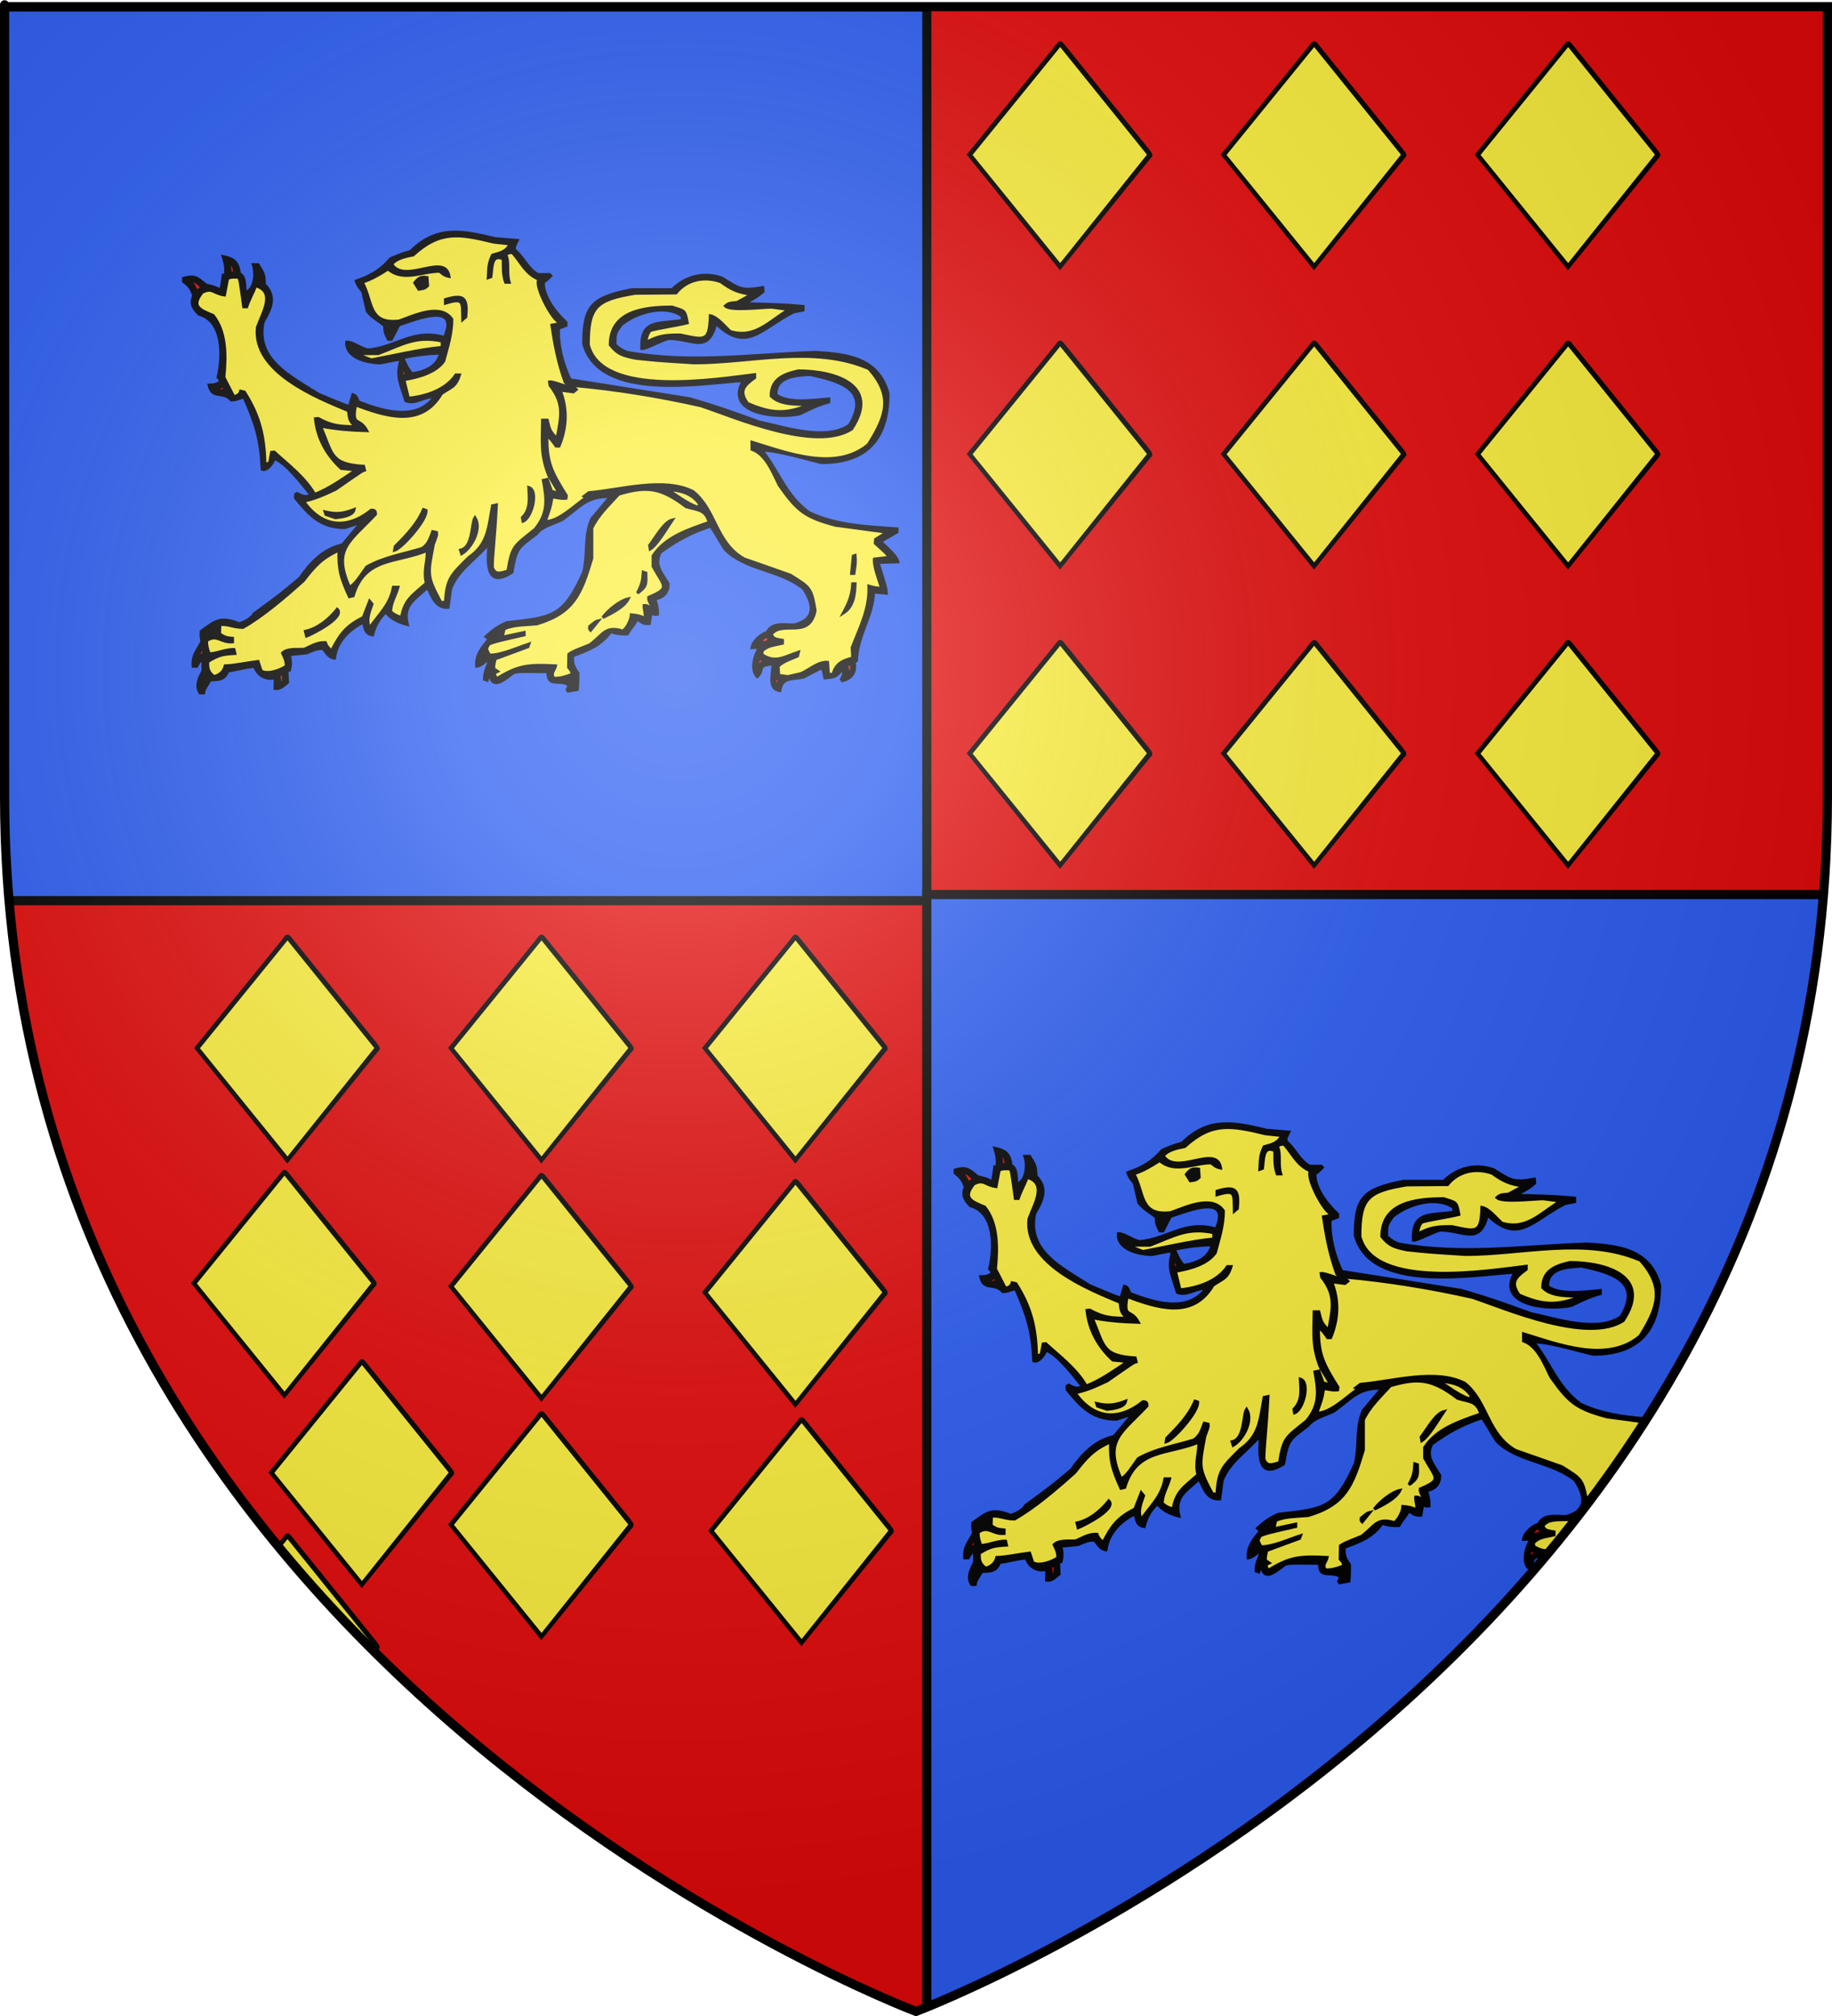 <?xml version="1.0" encoding="UTF-8" standalone="no"?>
<svg xmlns:dc="http://purl.org/dc/elements/1.1/" xmlns:cc="http://web.resource.org/cc/" xmlns:rdf="http://www.w3.org/1999/02/22-rdf-syntax-ns#" xmlns:svg="http://www.w3.org/2000/svg" xmlns="http://www.w3.org/2000/svg" xmlns:xlink="http://www.w3.org/1999/xlink" xmlns:sodipodi="http://sodipodi.sourceforge.net/DTD/sodipodi-0.dtd" xmlns:inkscape="http://www.inkscape.org/namespaces/inkscape" height="660" width="600" version="1.0" id="svg2" sodipodi:version="0.32" inkscape:version="0.44" sodipodi:docname="Blason_Vide_3D.svg" sodipodi:docbase="D:\Mes documents\Renaud-Notre Lapin" inkscape:export-filename="/Users/olivier/Desktop/Blason Rouge/Blason_Vide_3D.png" inkscape:export-xdpi="144" inkscape:export-ydpi="144">
	<rect width="100%" height="100%" fill="#333333" stroke="none"/>
	<sodipodi:namedview inkscape:window-height="712" inkscape:window-width="1024" inkscape:pageshadow="2" inkscape:pageopacity="0.0" guidetolerance="10.0" gridtolerance="10.0" objecttolerance="10.0" borderopacity="1.0" bordercolor="#666666" pagecolor="#ffffff" id="base" showgrid="false" height="660px" inkscape:zoom="0.44547727" inkscape:cx="396.46229" inkscape:cy="478.04383" inkscape:window-x="-4" inkscape:window-y="-4" inkscape:current-layer="layer3"/>
	<desc id="desc4">Flag of Canton of Valais (Wallis)</desc>
	<defs id="defs6">
		<linearGradient id="linearGradient2893">
			<stop style="stop-color:white;stop-opacity:0.314;" offset="0" id="stop2895"/>
			<stop id="stop2897" offset="0.19" style="stop-color:white;stop-opacity:0.251;"/>
			<stop style="stop-color:#6b6b6b;stop-opacity:0.125;" offset="0.6" id="stop2901"/>
			<stop style="stop-color:black;stop-opacity:0.125;" offset="1" id="stop2899"/>
		</linearGradient>
		<linearGradient id="linearGradient2885">
			<stop id="stop2887" offset="0" style="stop-color:white;stop-opacity:1;"/>
			<stop style="stop-color:white;stop-opacity:1;" offset="0.229" id="stop2891"/>
			<stop id="stop2889" offset="1" style="stop-color:black;stop-opacity:1;"/>
		</linearGradient>
		<linearGradient id="linearGradient2955">
			<stop id="stop2867" offset="0" style="stop-color:#fd0000;stop-opacity:1;"/>
			<stop style="stop-color:#e77275;stop-opacity:0.659;" offset="0.5" id="stop2873"/>
			<stop style="stop-color:black;stop-opacity:0.323;" offset="1" id="stop2959"/>
		</linearGradient>
		<radialGradient inkscape:collect="always" xlink:href="#linearGradient2955" id="radialGradient2961" cx="225.524" cy="218.901" fx="225.524" fy="218.901" r="300" gradientTransform="matrix(-4.167939e-4,2.183,-1.884,-3.599562e-4,615.597,-289.121)" gradientUnits="userSpaceOnUse"/>
		<polygon id="star" transform="scale(53,53)" points="0,-1 0.588,0.809 -0.951,-0.309 0.951,-0.309 -0.588,0.809 0,-1 "/>
		<clipPath id="clip">
			<path d="M 0,-200 L 0,600 L 300,600 L 300,-200 L 0,-200 z " id="path10"/>
		</clipPath>
		<radialGradient inkscape:collect="always" xlink:href="#linearGradient2955" id="radialGradient1911" gradientUnits="userSpaceOnUse" gradientTransform="matrix(-4.167939e-4,2.183,-1.884,-3.599562e-4,615.597,-289.121)" cx="225.524" cy="218.901" fx="225.524" fy="218.901" r="300"/>
		<radialGradient inkscape:collect="always" xlink:href="#linearGradient2955" id="radialGradient2865" gradientUnits="userSpaceOnUse" gradientTransform="matrix(0,1.749,-1.593,-1.049767e-7,551.788,-191.29)" cx="225.524" cy="218.901" fx="225.524" fy="218.901" r="300"/>
		<radialGradient inkscape:collect="always" xlink:href="#linearGradient2955" id="radialGradient2871" gradientUnits="userSpaceOnUse" gradientTransform="matrix(0,1.386,-1.323,-5.741131e-8,-158.082,-109.541)" cx="225.524" cy="218.901" fx="225.524" fy="218.901" r="300"/>
		<radialGradient inkscape:collect="always" xlink:href="#linearGradient2893" id="radialGradient3163" gradientUnits="userSpaceOnUse" gradientTransform="matrix(1.353,0,0,1.349,-77.629,-85.747)" cx="221.445" cy="226.331" fx="221.445" fy="226.331" r="300"/>
	</defs>
	<g inkscape:groupmode="layer" id="layer3" inkscape:label="Fond écu" style="display:inline">
		<svg:path d="M 300.000,658.500 C 300.000,658.500 598.500,546.180 598.500,260.728 C 598.500,-24.723 598.500,2.176 598.500,2.176 L 1.500,2.176 L 1.500,260.728 C 1.500,546.180 300.000,658.500 300.000,658.500 z" style="fill:#e20909" id="path2855"/></g>
	<g inkscape:groupmode="layer" id="layer4" inkscape:label="Meubles" sodipodi:insensitive="true"><svg:g id="g3"><svg:path d="M 347.162,87.679 L 317.252,50.628 L 345.636,15.686 C 346.949,14.096 346.979,13.424 347.986,14.555 L 375.975,49.222 C 376.250,49.894 377.623,50.628 376.402,51.544 L 347.162,87.679 z" style="fill:#000000;stroke:black;stroke-width:1" id="path4"/><svg:path d="M 347.224,86.914 L 317.892,50.719 L 347.224,14.616 L 376.280,50.628 L 347.224,86.914 z" style="fill:#fcef3c;stroke:black;stroke-width:1" id="path5"/></svg:g><svg:g id="g4"><svg:path d="M 430.345,87.679 L 400.435,50.628 L 428.820,15.686 C 430.132,14.096 430.162,13.424 431.170,14.555 L 459.158,49.222 C 459.432,49.894 460.806,50.628 459.585,51.544 L 430.345,87.679 z" style="fill:#000000;stroke:black;stroke-width:1" id="path6"/><svg:path d="M 430.407,86.914 L 401.075,50.719 L 430.407,14.616 L 459.464,50.628 L 430.407,86.914 z" style="fill:#fcef3c;stroke:black;stroke-width:1" id="path7"/></svg:g><svg:g id="g5"><svg:path d="M 513.529,87.679 L 483.618,50.628 L 512.003,15.686 C 513.315,14.096 513.346,13.424 514.353,14.555 L 542.342,49.222 C 542.616,49.894 543.990,50.628 542.768,51.544 L 513.529,87.679 z" style="fill:#000000;stroke:black;stroke-width:1" id="path8"/><svg:path d="M 513.590,86.914 L 484.259,50.719 L 513.590,14.616 L 542.647,50.628 L 513.590,86.914 z" style="fill:#fcef3c;stroke:black;stroke-width:1" id="path9"/></svg:g><svg:g id="g6"><svg:path d="M 347.162,185.679 L 317.252,148.628 L 345.636,113.686 C 346.949,112.096 346.979,111.424 347.986,112.555 L 375.975,147.222 C 376.250,147.894 377.623,148.628 376.402,149.544 L 347.162,185.679 z" style="fill:#000000;stroke:black;stroke-width:1" id="path10"/><svg:path d="M 347.224,184.914 L 317.892,148.719 L 347.224,112.616 L 376.280,148.628 L 347.224,184.914 z" style="fill:#fcef3c;stroke:black;stroke-width:1" id="path11"/></svg:g><svg:g id="g7"><svg:path d="M 430.345,185.679 L 400.435,148.628 L 428.820,113.686 C 430.132,112.096 430.162,111.424 431.170,112.555 L 459.158,147.222 C 459.432,147.894 460.806,148.628 459.585,149.544 L 430.345,185.679 z" style="fill:#000000;stroke:black;stroke-width:1" id="path12"/><svg:path d="M 430.407,184.914 L 401.075,148.719 L 430.407,112.616 L 459.464,148.628 L 430.407,184.914 z" style="fill:#fcef3c;stroke:black;stroke-width:1" id="path13"/></svg:g><svg:g id="g8"><svg:path d="M 513.529,185.679 L 483.618,148.628 L 512.003,113.686 C 513.315,112.096 513.346,111.424 514.353,112.555 L 542.342,147.222 C 542.616,147.894 543.990,148.628 542.768,149.544 L 513.529,185.679 z" style="fill:#000000;stroke:black;stroke-width:1" id="path14"/><svg:path d="M 513.590,184.914 L 484.259,148.719 L 513.590,112.616 L 542.647,148.628 L 513.590,184.914 z" style="fill:#fcef3c;stroke:black;stroke-width:1" id="path15"/></svg:g><svg:g id="g9"><svg:path d="M 347.162,283.679 L 317.252,246.628 L 345.636,211.686 C 346.949,210.096 346.979,209.424 347.986,210.555 L 375.975,245.222 C 376.250,245.894 377.623,246.628 376.402,247.544 L 347.162,283.679 z" style="fill:#000000;stroke:black;stroke-width:1" id="path16"/><svg:path d="M 347.224,282.914 L 317.892,246.719 L 347.224,210.616 L 376.280,246.628 L 347.224,282.914 z" style="fill:#fcef3c;stroke:black;stroke-width:1" id="path17"/></svg:g><svg:g id="g10"><svg:path d="M 430.345,283.679 L 400.435,246.628 L 428.820,211.686 C 430.132,210.096 430.162,209.424 431.170,210.555 L 459.158,245.222 C 459.432,245.894 460.806,246.628 459.585,247.544 L 430.345,283.679 z" style="fill:#000000;stroke:black;stroke-width:1" id="path18"/><svg:path d="M 430.407,282.914 L 401.075,246.719 L 430.407,210.616 L 459.464,246.628 L 430.407,282.914 z" style="fill:#fcef3c;stroke:black;stroke-width:1" id="path19"/></svg:g><svg:g id="g11"><svg:path d="M 513.529,283.679 L 483.618,246.628 L 512.003,211.686 C 513.315,210.096 513.346,209.424 514.353,210.555 L 542.342,245.222 C 542.616,245.894 543.990,246.628 542.768,247.544 L 513.529,283.679 z" style="fill:#000000;stroke:black;stroke-width:1" id="path20"/><svg:path d="M 513.590,282.914 L 484.259,246.719 L 513.590,210.616 L 542.647,246.628 L 513.590,282.914 z" style="fill:#fcef3c;stroke:black;stroke-width:1" id="path21"/></svg:g><svg:g id="g12"><svg:path d="M 94.112,380.147 L 64.202,343.096 L 92.587,308.155 C 93.899,306.566 93.929,305.893 94.936,307.024 L 122.925,341.691 C 123.199,342.363 124.573,343.096 123.352,344.014 L 94.112,380.147 z" style="fill:#000000;stroke:black;stroke-width:1" id="path22"/><svg:path d="M 94.174,379.384 L 64.842,343.188 L 94.174,307.085 L 123.230,343.096 L 94.174,379.384 z" style="fill:#fcef3c;stroke:black;stroke-width:1" id="path23"/></svg:g><svg:g id="g13"><svg:path d="M 177.295,380.147 L 147.385,343.096 L 175.769,308.155 C 177.082,306.566 177.112,305.893 178.120,307.024 L 206.108,341.691 C 206.382,342.363 207.757,343.096 206.535,344.014 L 177.295,380.147 z" style="fill:#000000;stroke:black;stroke-width:1" id="path24"/><svg:path d="M 177.357,379.384 L 148.025,343.188 L 177.357,307.085 L 206.414,343.096 L 177.357,379.384 z" style="fill:#fcef3c;stroke:black;stroke-width:1" id="path25"/></svg:g><svg:g id="g14"><svg:path d="M 260.479,380.147 L 230.568,343.096 L 258.954,308.155 C 260.265,306.566 260.296,305.893 261.303,307.024 L 289.292,341.691 C 289.566,342.363 290.939,343.096 289.718,344.014 L 260.479,380.147 z" style="fill:#000000;stroke:black;stroke-width:1" id="path26"/><svg:path d="M 260.540,379.384 L 231.209,343.188 L 260.540,307.085 L 289.597,343.096 L 260.540,379.384 z" style="fill:#fcef3c;stroke:black;stroke-width:1" id="path27"/></svg:g><svg:g id="g15"><svg:path d="M 93.112,457.147 L 63.202,420.096 L 91.587,385.155 C 92.899,383.566 92.929,382.893 93.936,384.024 L 121.925,418.691 C 122.199,419.363 123.573,420.096 122.352,421.014 L 93.112,457.147 z" style="fill:#000000;stroke:black;stroke-width:1" id="path28"/><svg:path d="M 93.174,456.384 L 63.842,420.188 L 93.174,384.085 L 122.230,420.096 L 93.174,456.384 z" style="fill:#fcef3c;stroke:black;stroke-width:1" id="path29"/></svg:g><svg:g id="g16"><svg:path d="M 177.295,458.147 L 147.385,421.096 L 175.769,386.155 C 177.082,384.566 177.112,383.893 178.120,385.024 L 206.108,419.691 C 206.382,420.363 207.757,421.096 206.535,422.014 L 177.295,458.147 z" style="fill:#000000;stroke:black;stroke-width:1" id="path30"/><svg:path d="M 177.357,457.384 L 148.025,421.188 L 177.357,385.085 L 206.414,421.096 L 177.357,457.384 z" style="fill:#fcef3c;stroke:black;stroke-width:1" id="path31"/></svg:g><svg:g id="g17"><svg:path d="M 260.479,460.147 L 230.568,423.096 L 258.954,388.155 C 260.265,386.566 260.296,385.893 261.303,387.024 L 289.292,421.691 C 289.566,422.363 290.939,423.096 289.718,424.014 L 260.479,460.147 z" style="fill:#000000;stroke:black;stroke-width:1" id="path32"/><svg:path d="M 260.540,459.384 L 231.209,423.188 L 260.540,387.085 L 289.597,423.096 L 260.540,459.384 z" style="fill:#fcef3c;stroke:black;stroke-width:1" id="path33"/></svg:g><svg:g id="g18"><svg:path d="M 94.112,576.147 L 64.202,539.096 L 92.587,504.155 C 93.899,502.566 93.929,501.893 94.936,503.024 L 122.925,537.691 C 123.199,538.363 124.573,539.096 123.352,540.014 L 94.112,576.147 z" style="fill:#000000;stroke:black;stroke-width:1" id="path34"/><svg:path d="M 94.174,575.384 L 64.842,539.188 L 94.174,503.085 L 123.230,539.096 L 94.174,575.384 z" style="fill:#fcef3c;stroke:black;stroke-width:1" id="path35"/></svg:g><svg:g id="g19"><svg:path d="M 177.295,536.147 L 147.385,499.096 L 175.769,464.155 C 177.082,462.566 177.112,461.893 178.120,463.024 L 206.108,497.691 C 206.382,498.363 207.757,499.096 206.535,500.014 L 177.295,536.147 z" style="fill:#000000;stroke:black;stroke-width:1" id="path36"/><svg:path d="M 177.357,535.384 L 148.025,499.188 L 177.357,463.085 L 206.414,499.096 L 177.357,535.384 z" style="fill:#fcef3c;stroke:black;stroke-width:1" id="path37"/></svg:g><svg:g id="g20"><svg:path d="M 262.479,538.147 L 232.568,501.096 L 260.954,466.155 C 262.265,464.566 262.296,463.893 263.303,465.024 L 291.292,499.691 C 291.566,500.363 292.939,501.096 291.718,502.014 L 262.479,538.147 z" style="fill:#000000;stroke:black;stroke-width:1" id="path38"/><svg:path d="M 262.540,537.384 L 233.209,501.188 L 262.540,465.085 L 291.597,501.096 L 262.540,537.384 z" style="fill:#fcef3c;stroke:black;stroke-width:1" id="path39"/></svg:g><svg:g id="g21"><svg:path d="M -3.304,2.260 L 303.546,2.260 L 303.546,294.860 L -3.304,294.860 L -3.304,2.260 z" style="fill:#2b5df2;stroke:black;stroke-width:3" id="path40"/></svg:g><svg:g id="g22"><svg:path d="M 303.526,292.860 L 599.825,292.860 L 599.825,668.760 L 303.526,668.760 L 303.526,292.860 z" style="fill:#2b5df2;stroke:black;stroke-width:3" id="path41"/></svg:g><svg:g id="g23"><svg:path d="M 318.232,518.725 C 316.567,516.210 318.177,513.557 319.187,511.506 C 319.187,510.112 319.187,508.717 319.187,507.350 C 317.685,508.853 317.685,508.853 317.112,510.002 C 316.730,510.002 316.349,510.002 315.967,510.002 C 315.693,506.256 317.304,505.053 318.805,502.017 C 318.805,500.896 318.422,500.513 318.613,498.599 C 323.553,494.962 324.917,493.786 331.139,496.138 C 332.722,495.510 335.069,494.525 335.860,492.912 C 344.401,486.650 344.401,486.650 350.924,481.208 C 354.307,476.259 358.701,471.582 364.868,470.297 C 366.833,467.917 368.825,465.539 370.817,463.187 C 370.163,463.105 370.163,463.105 365.632,464.609 C 357.664,464.609 353.952,460.398 349.504,454.928 C 349.504,454.546 349.504,454.163 349.504,453.781 C 349.641,453.671 349.805,453.562 349.969,453.479 C 351.279,454.136 352.888,455.093 354.525,453.862 C 351.687,450.335 346.039,442.952 342.492,442.022 C 342.054,443.471 340.144,446.069 338.589,445.522 C 338.097,435.705 336.515,430.701 332.639,421.896 C 330.839,422.196 330.239,422.825 328.465,422.825 C 325.626,419.626 322.297,422.771 321.179,417.986 C 322.762,417.931 323.280,417.958 324.781,417.029 C 324.808,416.727 324.835,416.454 324.863,416.181 C 324.617,415.934 324.371,415.689 324.126,415.442 C 325.790,408.497 325.954,396.984 317.877,394.742 C 315.885,392.746 315.066,391.269 316.157,388.644 C 315.175,385.964 314.711,385.527 312.828,383.995 C 312.828,383.667 312.828,383.339 312.828,383.038 C 316.430,382.027 317.167,382.765 320.142,385.226 C 323.171,385.992 323.171,385.992 324.781,386.840 C 325.245,386.183 325.245,386.183 325.818,382.000 C 326.063,382.000 326.309,382.000 326.581,382.000 C 326.718,379.374 326.555,378.253 325.818,375.929 C 329.175,376.667 330.620,377.515 331.139,381.616 C 333.077,382.245 332.804,385.746 333.022,387.714 C 336.297,386.730 336.624,381.234 335.669,378.581 C 336.160,378.581 336.678,378.581 337.197,378.581 C 338.807,381.207 339.271,381.671 339.271,385.035 C 343.092,388.863 341.672,392.554 338.889,397.203 C 336.214,409.618 347.595,415.005 356.899,420.939 C 365.987,424.739 365.987,424.739 367.133,424.931 C 367.515,423.646 367.897,422.388 368.279,421.130 C 369.453,421.486 369.426,422.115 370.052,423.482 C 377.694,426.408 389.019,430.182 395.077,421.787 C 391.666,421.541 388.801,424.357 385.608,423.099 C 383.916,417.384 382.305,415.141 384.079,409.618 C 383.042,409.536 383.042,409.536 377.366,410.684 C 373.246,410.684 365.960,409.098 366.259,403.930 C 368.088,403.766 370.654,405.954 373.191,406.500 C 382.551,405.707 387.955,399.364 398.297,402.399 C 403.428,390.367 388.910,396.410 383.316,398.243 C 382.497,399.801 381.678,401.387 380.860,402.973 C 380.532,402.973 380.204,402.973 379.905,402.973 C 378.894,400.922 378.704,400.539 378.704,398.516 C 376.466,396.629 374.638,395.836 373.000,393.785 C 372.482,391.625 371.990,389.464 371.499,387.332 C 369.971,385.418 369.971,385.418 369.398,383.914 C 374.119,382.273 377.311,380.495 380.668,376.585 C 384.570,374.972 384.570,374.972 387.218,374.233 C 395.731,365.701 404.110,367.451 414.889,370.049 C 417.290,370.241 419.692,370.432 422.093,370.624 C 421.520,371.827 421.138,372.155 421.138,373.659 C 424.139,376.066 425.423,379.894 428.888,381.808 C 430.143,381.808 431.398,381.808 432.681,381.808 C 432.790,381.917 432.926,382.054 433.063,382.191 C 431.535,383.722 431.535,383.722 430.661,384.187 C 430.362,388.754 434.646,394.360 438.057,397.476 C 438.057,397.778 438.057,398.105 438.057,398.433 C 437.238,398.735 436.420,399.036 435.601,399.364 C 435.383,405.134 436.884,410.876 439.394,416.263 C 452.438,418.314 465.482,420.365 478.526,422.443 C 488.759,425.506 488.759,425.506 501.285,430.044 C 509.145,431.658 523.253,436.553 530.922,431.084 C 537.907,419.517 528.056,416.646 517.959,414.485 C 513.374,414.759 506.607,415.032 506.852,421.213 C 511.109,424.165 518.778,422.962 524.099,422.525 C 524.099,422.825 524.099,423.153 524.099,423.482 C 520.579,424.412 517.686,425.915 514.547,427.392 C 507.152,429.006 489.715,427.337 496.237,416.454 C 482.483,417.302 449.027,423.428 443.869,404.422 C 443.869,391.789 446.762,389.328 459.588,386.757 C 464.009,386.757 468.429,386.757 472.850,386.757 C 477.107,382.492 483.056,380.796 489.142,382.957 C 494.845,386.484 495.418,387.304 502.486,386.074 C 502.514,386.484 502.540,386.894 502.595,387.332 C 500.521,389.027 500.521,389.027 496.347,391.324 C 509.226,391.680 509.226,391.680 515.694,392.254 C 515.694,392.637 515.694,393.019 515.694,393.402 C 514.657,393.594 513.647,393.785 512.637,393.976 C 502.076,399.226 497.192,407.731 487.150,397.668 C 484.557,407.896 479.618,402.700 471.704,402.700 C 469.330,403.220 464.063,406.200 462.890,406.008 C 462.563,396.383 468.129,398.133 476.262,396.821 C 476.179,396.301 476.125,395.781 476.070,395.289 C 470.448,391.297 460.979,394.195 456.177,398.160 C 454.075,401.031 454.103,401.031 454.103,404.805 C 456.177,406.500 456.177,406.500 458.060,407.266 C 478.581,411.013 498.911,408.005 519.650,407.266 C 530.157,407.896 540.363,409.043 543.528,420.747 C 543.528,435.678 536.515,443.335 521.752,443.335 C 518.859,442.733 506.061,438.904 502.213,439.343 C 507.780,446.288 509.854,453.971 517.577,459.687 C 526.418,463.980 536.597,464.308 546.475,465.074 C 546.475,465.374 546.475,465.703 546.475,466.031 C 544.675,467.070 542.874,468.109 541.072,469.176 C 542.464,470.734 546.203,473.578 546.748,475.820 C 544.729,475.875 542.710,475.930 540.690,476.012 C 540.581,476.149 540.472,476.313 540.391,476.477 C 542.791,484.161 542.791,484.161 542.983,486.075 C 541.591,485.938 540.199,485.802 538.807,485.692 C 538.508,493.759 533.486,499.830 533.186,508.170 C 532.940,508.361 532.695,508.553 532.450,508.744 C 533.050,511.725 531.794,513.968 528.574,514.733 C 528.465,514.569 528.356,514.405 528.274,514.268 C 529.011,512.983 529.229,511.888 528.766,510.767 C 526.281,513.584 526.391,513.475 522.871,513.803 C 522.325,511.150 522.325,511.150 521.834,510.467 C 519.787,511.506 517.740,512.545 515.694,513.612 C 511.600,514.322 508.790,513.639 508.108,517.987 C 503.987,517.413 506.006,512.135 505.816,509.236 C 500.249,509.784 503.196,510.932 500.713,513.420 C 498.365,511.069 500.003,505.900 501.559,503.822 C 500.685,503.850 499.839,503.876 498.993,503.931 C 499.266,501.881 501.967,499.474 503.933,498.982 C 505.597,495.619 509.363,496.521 512.829,496.521 C 519.705,494.743 519.569,490.150 515.857,484.544 C 508.081,478.309 496.973,478.527 490.287,471.828 C 488.569,469.367 487.068,466.331 485.430,464.117 C 478.854,466.277 474.487,468.710 468.948,472.676 C 466.792,476.777 469.221,479.239 471.513,483.039 C 471.513,485.802 470.094,487.470 467.174,487.962 C 467.610,489.657 468.102,490.942 468.020,492.993 C 467.174,493.102 467.174,493.102 465.919,492.611 C 465.728,493.732 465.537,494.880 465.345,496.028 C 463.135,496.138 462.917,495.536 461.362,494.497 C 460.516,496.384 459.124,497.588 458.141,499.447 C 455.849,499.502 454.703,499.338 452.656,498.681 C 449.382,503.303 445.371,504.643 440.268,506.584 C 440.022,508.827 440.431,510.193 441.959,512.272 C 441.959,513.748 441.959,515.908 441.768,517.604 C 440.758,517.768 439.749,517.960 438.739,518.150 C 438.630,517.987 438.521,517.822 438.439,517.686 C 438.930,516.839 438.930,516.839 438.821,515.963 C 435.819,514.213 431.945,517.003 432.189,511.779 C 422.475,511.698 422.475,511.698 420.947,512.080 C 418.818,513.502 414.343,517.932 413.388,513.420 C 413.087,513.502 412.788,513.584 412.514,513.693 C 412.405,513.968 412.324,514.268 412.241,514.569 C 411.941,514.459 411.641,514.350 411.369,514.268 C 411.286,511.479 412.815,509.674 412.815,508.088 C 412.678,507.951 412.542,507.842 412.433,507.732 C 411.150,508.799 410.441,509.674 408.830,510.002 C 408.448,506.365 410.796,503.686 412.897,501.142 C 412.542,500.869 412.187,500.595 411.860,500.322 C 414.316,498.107 415.707,497.095 418.682,495.755 C 433.855,494.060 437.238,493.924 443.869,479.239 C 445.343,472.977 444.033,467.261 446.517,461.765 C 448.563,459.304 450.609,456.870 452.656,454.437 C 444.879,454.300 443.023,457.472 436.856,461.957 C 433.582,463.570 430.443,464.035 428.315,466.715 C 422.120,471.363 421.765,471.254 420.374,479.239 C 411.396,484.981 412.542,475.274 412.815,469.750 C 408.476,475.137 403.018,477.981 400.289,484.544 C 399.989,486.594 399.716,488.645 399.443,490.723 C 395.241,490.997 394.258,486.978 392.730,484.161 C 388.473,488.126 384.516,489.930 386.099,496.329 C 383.260,495.619 380.532,494.333 379.086,492.146 C 376.821,494.415 375.484,496.603 374.719,499.747 C 372.182,499.392 372.345,497.505 371.691,495.564 C 366.942,497.970 363.013,501.772 362.222,507.350 C 360.229,507.076 359.602,505.436 358.510,504.204 C 356.273,504.095 355.017,504.861 353.106,505.626 C 351.196,505.818 349.313,506.010 347.431,506.201 C 347.840,508.224 348.003,508.990 347.512,511.233 C 347.212,511.315 346.939,511.397 346.666,511.506 C 346.721,512.764 346.776,514.022 346.858,515.307 C 345.411,516.373 344.538,517.522 342.764,517.303 C 342.791,516.127 342.819,514.951 342.873,513.803 C 339.326,514.514 337.088,512.791 336.051,510.002 C 331.521,510.577 329.611,511.315 327.346,511.506 C 326.200,514.486 324.399,514.377 321.533,514.459 C 319.569,517.604 319.569,517.604 319.377,518.725 C 318.995,518.725 318.613,518.725 318.232,518.725 z" style="fill:#000000;stroke:black;stroke-width:1" id="path42"/><svg:path d="M 440.268,516.839 C 440.104,516.046 439.940,515.252 439.776,514.459 C 440.049,514.350 440.349,514.268 440.649,514.186 C 440.732,515.334 441.031,515.745 440.268,516.839 z" style="fill:#e20909;stroke:black;stroke-width:1" id="path43"/><svg:path d="M 318.613,516.455 C 319.187,514.186 319.187,514.186 319.950,512.655 C 321.097,513.803 319.569,515.690 318.613,516.455 z" style="fill:#e20909;stroke:black;stroke-width:1" id="path44"/><svg:path d="M 506.579,516.072 C 506.442,514.842 506.279,514.760 506.852,513.885 C 507.262,513.968 507.671,514.077 508.108,514.186 C 507.835,514.815 507.589,515.443 507.344,516.072 C 507.070,516.072 506.825,516.072 506.579,516.072 z" style="fill:#e20909;stroke:black;stroke-width:1" id="path45"/><svg:path d="M 344.401,515.690 C 344.265,514.678 344.129,513.666 344.020,512.655 C 344.538,512.600 345.056,512.572 345.602,512.545 C 345.575,513.448 345.548,514.377 345.520,515.307 C 345.138,515.417 344.756,515.553 344.401,515.690 z" style="fill:#e20909;stroke:black;stroke-width:1" id="path46"/><svg:path d="M 415.271,514.186 C 414.998,513.529 414.752,512.900 414.506,512.272 C 414.889,512.080 415.271,511.888 415.653,511.698 C 415.216,511.397 414.807,511.123 414.397,510.850 C 414.316,509.236 414.698,508.853 414.779,507.623 C 418.382,506.283 421.983,504.943 425.586,503.631 C 425.667,503.330 425.777,503.056 425.887,502.783 C 421.929,504.068 416.963,506.393 413.006,506.393 C 411.860,504.287 411.751,504.342 412.897,502.674 C 415.271,501.826 415.271,501.826 424.357,499.747 C 424.357,499.474 424.357,499.228 424.357,498.982 C 421.957,499.474 419.555,499.994 417.154,500.513 C 417.372,499.583 417.590,498.654 417.809,497.724 C 421.056,496.384 424.795,496.467 428.505,496.138 C 440.732,492.474 443.023,486.266 446.517,474.672 C 446.517,471.363 446.517,468.082 446.517,464.801 C 448.673,460.316 452.028,457.335 455.304,453.671 C 464.800,450.855 469.275,451.620 477.408,457.773 C 481.256,458.976 483.684,458.484 484.994,462.914 C 478.226,465.293 470.613,467.672 466.601,473.906 C 466.601,475.027 466.601,476.176 466.601,477.325 C 470.339,484.107 472.386,484.380 465.155,487.470 C 465.018,488.946 466.219,489.548 466.219,491.380 C 465.101,490.478 464.773,490.067 463.654,490.150 C 463.572,490.997 463.954,491.763 464.145,494.415 C 462.180,493.485 461.307,493.376 459.479,493.185 C 459.424,494.798 457.951,497.778 456.641,498.490 C 450.883,496.712 450.391,499.638 445.944,502.974 C 440.268,505.244 440.268,505.244 439.012,506.092 C 438.984,507.514 438.958,508.936 438.930,510.385 C 439.503,511.123 440.185,511.506 439.967,512.736 C 437.702,513.529 436.392,513.994 434.182,513.994 C 432.736,512.463 434.345,511.342 434.646,509.893 C 425.477,509.428 422.393,509.784 415.271,514.186 z" style="fill:#fcef3c;stroke:black;stroke-width:1" id="path47"/><svg:path d="M 322.788,513.420 C 320.633,511.807 320.715,510.467 320.715,508.471 C 324.317,506.338 325.463,506.065 329.611,505.818 C 329.502,505.381 329.393,504.971 329.310,504.560 C 326.391,504.479 323.061,506.146 321.179,505.900 C 320.551,504.150 320.333,503.247 320.333,501.634 C 323.743,499.283 324.972,502.345 328.846,502.017 C 328.846,501.634 328.846,501.252 328.846,500.896 C 326.718,500.760 326.173,500.459 324.589,499.447 C 324.617,498.408 324.644,497.369 324.699,496.329 C 327.619,496.166 329.147,497.287 332.258,497.287 C 338.862,493.568 346.257,487.196 352.070,481.973 C 355.808,477.133 358.128,474.508 363.722,472.020 C 363.558,478.473 364.295,480.961 367.133,487.223 C 367.543,487.114 367.952,487.005 368.361,486.923 C 372.208,474.125 382.497,476.313 392.621,472.101 C 392.784,475.903 391.311,478.610 392.348,482.849 C 387.763,486.923 385.280,488.126 384.189,494.060 C 382.551,493.568 381.815,493.157 380.668,492.228 C 380.532,489.493 382.333,486.814 383.042,484.161 C 382.524,484.161 382.033,484.161 381.542,484.161 C 380.478,489.904 377.148,492.637 373.764,497.478 C 372.454,494.853 373.710,492.036 374.528,489.685 C 374.255,489.357 374.010,489.028 373.764,488.728 C 373.055,490.505 372.373,492.283 371.691,494.060 C 365.987,496.876 364.022,499.666 361.265,505.053 C 360.120,503.904 359.683,503.494 359.247,502.290 C 356.572,502.154 354.607,503.494 352.343,504.479 C 349.995,504.588 346.776,504.178 345.247,505.709 C 345.930,507.213 346.475,508.060 346.475,510.002 C 344.456,511.397 340.390,512.846 338.234,511.588 C 337.879,510.549 337.524,509.510 337.197,508.471 C 332.639,509.045 329.611,509.811 326.472,509.893 C 326.008,511.725 324.699,512.955 322.788,513.420 z" style="fill:#fcef3c;stroke:black;stroke-width:1" id="path48"/><svg:path d="M 510.754,513.420 C 509.745,513.284 508.735,513.147 507.726,513.037 C 507.643,512.026 507.589,511.014 507.534,510.002 C 509.145,508.388 511.682,507.650 513.865,506.666 C 513.947,506.256 514.056,505.845 514.165,505.436 C 509.172,507.131 506.634,509.072 502.295,506.283 C 502.268,505.873 502.241,505.463 502.213,505.053 C 504.151,503.111 506.198,503.166 508.953,502.482 C 508.953,502.154 508.953,501.826 508.953,501.525 C 506.771,501.115 506.006,501.197 505.269,499.556 C 508.981,494.717 517.714,501.470 519.650,491.763 C 518.396,483.997 517.686,484.133 511.519,480.196 C 506.442,478.418 501.394,476.641 496.347,474.863 C 487.013,469.558 487.259,458.894 479.673,452.850 C 470.149,448.010 455.931,452.331 445.561,453.206 C 445.043,453.589 444.551,453.971 444.061,454.355 C 444.306,454.464 444.551,454.600 444.797,454.738 C 441.304,457.089 435.465,462.914 431.235,462.613 C 432.272,459.715 433.200,457.445 433.445,454.546 C 436.856,455.120 436.856,455.120 438.057,455.011 C 438.084,454.710 438.112,454.437 438.166,454.163 C 433.336,446.398 431.699,443.389 431.808,434.502 C 433.035,435.323 433.772,436.416 434.837,437.920 C 435.137,437.920 435.465,437.920 435.792,437.920 C 438.357,431.740 438.521,425.533 436.092,419.598 C 437.539,419.790 438.984,419.982 440.458,420.173 C 440.758,419.900 441.059,419.653 441.386,419.408 C 440.895,418.943 440.895,418.943 440.649,418.095 C 454.321,419.325 468.512,421.623 482.320,424.739 C 493.372,428.458 519.787,439.944 531.604,432.342 C 541.182,417.931 526.173,413.337 514.165,413.337 C 509.308,414.403 505.269,416.072 505.269,421.513 C 508.244,424.603 513.810,424.165 517.959,424.357 C 509.854,427.720 505.079,427.256 497.492,423.974 C 494.463,419.708 496.482,418.040 499.839,415.525 C 499.839,415.196 499.839,414.868 499.839,414.568 C 487.996,415.962 449.846,422.415 445.371,404.805 C 445.371,392.418 447.826,389.984 460.734,387.906 C 465.182,387.851 469.630,387.823 474.078,387.797 C 477.626,383.394 483.302,382.164 488.759,384.105 C 492.225,386.648 494.436,387.660 498.993,388.262 C 497.356,389.136 495.719,390.039 494.081,390.941 C 492.307,391.133 491.488,390.969 490.287,392.062 C 491.980,393.757 502.377,392.445 505.461,392.445 C 507.344,392.691 509.226,392.938 511.137,393.211 C 504.260,397.422 499.866,402.864 491.816,400.430 C 489.824,398.570 487.614,395.754 485.349,395.289 C 485.075,404.039 483.547,403.274 475.497,401.579 C 470.285,401.579 468.593,401.824 464.145,404.039 C 464.445,402.317 464.663,401.415 465.537,400.129 C 468.293,399.281 473.997,398.516 477.790,397.586 C 476.970,393.183 476.889,393.840 472.850,392.445 C 463.654,392.445 452.575,393.731 452.575,404.805 C 455.085,407.868 456.558,408.250 460.734,409.153 C 467.939,409.919 467.939,409.919 480.055,410.684 C 498.802,410.684 519.296,404.805 537.279,412.571 C 545.139,421.458 543.173,427.857 537.089,437.455 C 526.418,446.452 510.481,440.190 498.993,436.690 C 498.993,437.455 498.993,438.221 498.993,438.987 C 503.550,440.600 505.760,446.398 507.916,450.745 C 513.865,459.195 516.349,461.164 526.281,463.844 C 531.958,464.609 537.634,465.374 543.338,466.140 C 542.028,466.906 540.745,467.699 539.463,468.492 C 539.435,468.902 539.408,469.313 539.380,469.750 C 542.983,472.977 542.983,472.977 543.992,474.371 C 542.355,474.563 540.718,474.754 539.081,474.946 C 538.917,477.680 540.609,481.645 541.455,484.544 C 539.190,484.352 539.190,484.352 537.279,483.805 C 537.553,491.216 534.523,496.931 531.794,503.931 C 531.849,505.053 531.903,506.201 531.986,507.350 C 528.901,508.060 526.418,509.127 525.545,512.655 C 525.027,512.655 524.508,512.655 524.017,512.655 C 523.908,511.342 523.798,510.029 523.717,508.744 C 520.579,508.525 517.740,511.315 514.930,512.463 C 513.538,512.764 512.147,513.092 510.754,513.420 z" style="fill:#fcef3c;stroke:black;stroke-width:1" id="path49"/><svg:path d="M 530.457,512.655 C 530.266,510.767 530.266,510.767 529.693,509.236 C 530.348,509.318 531.003,509.400 531.685,509.510 C 531.740,510.604 531.713,511.807 530.457,512.655 z" style="fill:#e20909;stroke:black;stroke-width:1" id="path50"/><svg:path d="M 412.241,512.272 C 412.433,511.752 412.623,511.260 412.815,510.767 C 412.815,511.123 412.815,511.506 412.815,511.888 C 412.623,511.998 412.433,512.135 412.241,512.272 z" style="fill:#e20909;stroke:black;stroke-width:1" id="path51"/><svg:path d="M 500.140,510.002 C 500.576,509.100 501.012,508.224 501.476,507.350 C 501.913,507.595 502.350,507.842 502.786,508.088 C 502.431,509.318 501.230,509.510 500.140,510.002 z" style="fill:#e20909;stroke:black;stroke-width:1" id="path52"/><svg:path d="M 409.977,508.471 C 410.523,506.584 410.523,506.584 410.905,506.201 C 411.286,506.584 411.286,506.584 411.286,507.350 C 410.850,507.705 410.413,508.088 409.977,508.471 z" style="fill:#e20909;stroke:black;stroke-width:1" id="path53"/><svg:path d="M 317.495,507.350 C 317.685,506.201 317.685,506.201 318.613,504.315 C 318.860,504.315 319.104,504.315 319.377,504.315 C 319.405,504.833 319.432,505.353 319.459,505.900 C 318.805,506.365 318.149,506.857 317.495,507.350 z" style="fill:#e20909;stroke:black;stroke-width:1" id="path54"/><svg:path d="M 502.786,502.400 C 502.404,502.209 502.022,502.017 501.668,501.826 C 502.159,501.306 502.649,500.814 503.168,500.322 C 503.441,500.349 503.715,500.376 504.014,500.404 C 504.314,500.841 504.642,501.279 504.969,501.717 C 504.232,501.935 503.495,502.154 502.786,502.400 z" style="fill:#e20909;stroke:black;stroke-width:1" id="path55"/><svg:path d="M 413.388,500.896 C 414.125,500.322 414.125,500.322 414.889,500.322 C 414.506,500.704 414.506,500.704 413.388,500.896 z" style="fill:#e20909;stroke:black;stroke-width:1" id="path56"/><svg:path d="M 353.106,500.131 C 352.970,499.611 352.833,499.091 352.724,498.599 C 356.845,497.697 360.502,494.662 363.149,491.380 C 365.823,494.060 354.553,499.611 353.106,500.131 z" style="fill:#000000;stroke:black;stroke-width:1" id="path57"/><svg:path d="M 448.591,495.181 C 447.771,496.192 446.953,497.204 446.134,498.217 C 445.752,497.833 445.752,497.833 445.835,496.985 C 447.826,495.372 447.826,495.372 448.591,495.181 z" style="fill:#000000;stroke:black;stroke-width:1" id="path58"/><svg:path d="M 450.119,494.060 C 451.865,491.708 455.767,488.536 458.442,487.962 C 457.105,490.669 452.684,492.775 450.119,494.060 z" style="fill:#000000;stroke:black;stroke-width:1" id="path59"/><svg:path d="M 528.956,492.528 C 530.812,489.083 531.713,486.895 531.986,483.039 C 532.231,483.039 532.476,483.039 532.749,483.039 C 532.613,486.513 532.231,490.478 528.956,492.528 z" style="fill:#000000;stroke:black;stroke-width:1" id="path60"/><svg:path d="M 397.069,489.110 C 392.511,480.524 392.675,480.251 394.613,470.133 C 395.759,467.070 395.759,467.070 395.650,466.222 C 395.241,466.113 394.831,466.031 394.422,465.949 C 393.494,468.328 393.112,469.969 391.011,471.446 C 384.625,473.414 378.567,474.289 372.809,477.516 C 371.526,479.211 369.016,483.477 367.133,484.161 C 361.594,471.582 366.996,469.422 375.674,460.234 C 375.674,458.894 375.074,458.976 374.338,458.922 C 366.124,465.484 358.019,464.472 352.070,455.968 C 355.944,455.175 358.810,453.835 362.576,452.085 C 371.308,446.014 371.308,446.014 372.073,445.823 C 371.963,445.386 371.854,444.975 371.772,444.565 C 360.911,443.881 361.675,440.818 357.664,431.385 C 362.876,432.369 367.242,432.725 372.809,432.889 C 370.408,428.349 367.870,431.849 369.043,424.931 C 368.770,424.849 368.524,424.794 368.279,424.739 C 368.470,424.603 368.661,424.466 368.853,424.357 C 378.867,428.076 390.602,432.096 397.260,420.747 C 400.371,418.587 401.954,418.615 403.154,414.677 C 402.772,414.677 402.390,414.677 402.008,414.677 C 398.734,419.598 392.130,421.732 386.454,422.279 C 385.935,420.228 385.444,418.204 384.953,416.181 C 389.374,415.442 395.268,413.993 398.024,410.110 C 399.280,405.407 400.671,401.223 400.671,396.438 C 396.905,390.969 387.955,395.453 383.425,397.012 C 373.055,398.215 374.828,390.476 371.308,384.297 C 374.556,383.176 376.821,381.835 379.822,379.921 C 384.707,384.214 390.957,380.687 396.687,380.687 C 397.724,381.507 398.161,382.054 399.744,382.382 C 398.515,374.397 385.226,385.226 380.969,378.389 C 382.606,376.394 385.416,375.874 387.982,375.354 C 396.960,367.233 403.127,368.436 414.506,371.170 C 416.280,371.362 418.055,371.554 419.828,371.745 C 418.545,374.343 416.526,374.725 414.016,375.437 C 412.706,378.171 412.788,379.484 412.623,382.765 C 412.897,382.656 413.170,382.546 413.470,382.464 C 413.879,379.702 413.525,374.698 417.536,376.694 C 417.590,379.237 417.344,381.699 418.299,384.297 C 418.682,384.297 419.064,384.297 419.446,384.297 C 418.463,381.015 419.583,377.761 418.299,375.163 C 419.446,374.589 419.446,374.589 420.564,374.589 C 423.485,377.871 424.849,381.561 429.270,383.339 C 427.605,384.952 432.817,395.262 435.410,397.094 C 435.492,397.367 435.601,397.668 435.710,397.969 C 434.946,398.079 434.182,398.215 433.445,398.352 C 434.400,404.750 435.492,410.575 437.784,416.946 C 438.548,417.712 438.548,417.712 438.739,418.478 C 437.020,418.204 433.636,416.727 432.681,416.946 C 432.736,417.330 432.790,417.712 432.872,418.095 C 437.647,424.084 436.474,428.404 435.137,435.568 C 432.681,433.026 432.708,432.616 431.917,429.470 C 431.398,429.470 430.907,429.470 430.416,429.470 C 430.307,436.690 429.761,440.901 432.490,447.709 C 435.519,452.660 435.519,452.660 435.710,453.398 C 434.919,453.178 434.127,452.960 433.336,452.741 C 432.845,451.428 432.381,450.143 431.917,448.858 C 431.480,448.941 431.071,449.022 430.661,449.131 C 431.781,455.339 432.381,459.796 427.960,465.184 C 421.247,470.679 420.428,470.325 419.064,478.856 C 416.253,479.704 414.889,480.113 413.933,477.708 C 413.933,473.551 414.698,468.219 415.271,457.198 C 414.834,457.281 414.425,457.362 414.016,457.472 C 412.651,464.856 412.596,470.051 406.183,474.481 C 400.589,480.087 399.007,481.234 398.597,489.110 C 398.079,489.110 397.560,489.110 397.069,489.110 z" style="fill:#fcef3c;stroke:black;stroke-width:1" id="path61"/><svg:path d="M 461.471,486.075 C 462.945,483.204 463.190,482.247 463.381,479.239 C 463.654,479.320 463.926,479.403 464.227,479.512 C 464.309,483.149 464.554,483.805 461.471,486.075 z" style="fill:#000000;stroke:black;stroke-width:1" id="path62"/><svg:path d="M 531.604,479.622 C 531.794,477.708 531.986,475.793 532.176,473.906 C 532.341,473.825 532.531,473.770 532.722,473.715 C 532.913,475.820 532.913,475.820 532.367,479.622 C 532.095,479.622 531.849,479.622 531.604,479.622 z" style="fill:#000000;stroke:black;stroke-width:1" id="path63"/><svg:path d="M 403.891,473.168 C 403.755,472.785 403.618,472.402 403.509,472.020 C 407.766,471.090 407.057,463.215 408.257,461.382 C 410.523,464.937 407.247,471.199 403.891,473.168 z" style="fill:#000000;stroke:black;stroke-width:1" id="path64"/><svg:path d="M 381.924,472.020 C 381.978,471.637 382.033,471.254 382.115,470.871 C 385.771,467.207 389.401,463.460 391.393,458.730 C 391.666,458.812 391.938,458.894 392.239,459.003 C 392.539,462.230 384.162,471.418 381.924,472.020 z" style="fill:#000000;stroke:black;stroke-width:1" id="path65"/><svg:path d="M 465.646,471.637 C 465.564,471.254 465.510,470.871 465.455,470.488 C 467.256,468.137 470.204,462.804 472.850,462.148 C 471.377,464.308 467.884,470.325 465.646,471.637 z" style="fill:#000000;stroke:black;stroke-width:1" id="path66"/><svg:path d="M 423.976,462.531 C 423.894,462.148 423.840,461.765 423.785,461.382 C 426.650,458.511 426.022,454.902 425.887,451.511 C 429.161,452.495 426.814,461.519 423.976,462.531 z" style="fill:#000000;stroke:black;stroke-width:1" id="path67"/><svg:path d="M 362.576,461.382 C 361.511,461.026 360.474,460.672 359.438,460.316 C 359.329,460.043 359.247,459.769 359.165,459.496 C 362.904,460.371 365.060,460.097 368.661,458.730 C 368.225,460.808 364.240,461.191 362.576,461.382 z" style="fill:#000000;stroke:black;stroke-width:1" id="path68"/><svg:path d="M 481.201,457.964 C 477.271,456.624 474.461,453.999 470.967,452.085 C 475.034,452.441 479.017,452.960 481.746,456.816 C 481.746,457.581 481.746,457.581 481.201,457.964 z" style="fill:#fcef3c;stroke:black;stroke-width:1" id="path69"/><svg:path d="M 355.754,453.781 C 352.479,448.093 347.021,444.073 342.492,439.916 C 342.191,439.944 341.918,439.971 341.646,439.998 C 341.426,441.174 341.208,442.350 340.990,443.526 C 340.472,443.636 339.953,443.772 339.462,443.909 C 339.271,434.584 337.633,427.940 332.722,420.255 C 332.312,420.146 331.903,420.064 331.521,419.982 C 331.303,420.994 330.239,421.704 329.229,421.704 C 328.137,419.598 327.073,417.521 326.008,415.442 C 326.690,408.551 326.827,400.622 322.489,395.180 C 317.931,393.347 315.257,392.171 318.886,387.605 C 322.297,385.828 322.570,387.988 326.200,388.453 C 326.527,386.648 326.882,384.843 327.237,383.038 C 328.465,382.573 328.465,382.573 330.839,382.656 C 331.331,383.530 331.331,383.530 332.530,392.335 C 332.831,392.335 333.158,392.335 333.486,392.335 C 334.332,389.820 335.614,387.633 336.434,385.418 C 343.092,387.441 338.807,394.085 337.006,399.090 C 335.451,413.501 355.944,421.842 366.833,426.326 C 367.188,428.733 366.996,429.880 369.398,431.576 C 363.995,431.576 361.402,431.385 356.899,428.924 C 356.600,428.951 356.299,428.978 356.027,429.006 C 356.654,435.323 359.711,440.901 364.486,445.249 C 368.661,445.631 368.661,445.631 369.043,446.014 C 364.513,448.995 360.911,451.702 355.754,453.781 z" style="fill:#fcef3c;stroke:black;stroke-width:1" id="path70"/><svg:path d="M 323.935,419.982 C 323.826,419.818 323.717,419.653 323.634,419.489 C 324.699,418.669 324.699,418.669 326.200,418.095 C 326.228,418.615 326.254,419.134 326.282,419.681 C 325.491,419.763 324.699,419.873 323.935,419.982 z" style="fill:#e20909;stroke:black;stroke-width:1" id="path71"/><svg:path d="M 384.189,415.060 C 384.380,413.146 384.380,413.146 384.762,412.380 C 385.526,413.528 385.526,413.528 385.799,414.759 C 385.253,414.841 384.707,414.951 384.189,415.060 z" style="fill:#e20909;stroke:black;stroke-width:1" id="path72"/><svg:path d="M 387.600,414.294 C 385.989,412.462 385.444,410.931 384.570,408.962 C 388.882,408.086 392.511,407.622 397.069,407.457 C 395.923,412.025 391.993,413.610 387.600,414.294 z" style="fill:#2b5df2;stroke:black;stroke-width:1" id="path73"/><svg:path d="M 374.338,409.727 C 372.727,409.098 371.227,408.715 370.163,407.649 C 372.291,407.649 374.446,407.649 376.602,407.649 C 384.653,404.559 388.882,401.715 397.533,403.548 C 397.533,404.231 397.533,404.915 397.533,405.626 C 389.564,406.419 382.033,408.305 374.338,409.727 z" style="fill:#fcef3c;stroke:black;stroke-width:1" id="path74"/><svg:path d="M 380.014,401.004 C 379.959,400.321 379.931,399.637 379.905,398.981 C 380.313,398.872 380.723,398.789 381.160,398.707 C 380.777,399.473 380.395,400.238 380.014,401.004 z" style="fill:#e20909;stroke:black;stroke-width:1" id="path75"/><svg:path d="M 404.273,396.438 C 404.110,390.695 404.764,389.273 398.597,391.133 C 398.597,390.750 398.597,390.367 398.597,389.984 C 404.573,388.179 405.883,389.355 405.229,395.672 C 404.901,395.918 404.573,396.165 404.273,396.438 z" style="fill:#000000;stroke:black;stroke-width:1" id="path76"/><svg:path d="M 317.112,387.332 C 315.775,384.679 315.775,384.679 314.902,383.804 C 316.949,383.694 317.276,384.515 318.995,385.992 C 318.368,386.429 317.740,386.867 317.112,387.332 z" style="fill:#e20909;stroke:black;stroke-width:1" id="path77"/><svg:path d="M 389.865,386.566 C 389.429,385.855 388.991,385.171 388.555,384.487 C 389.810,382.902 390.493,382.464 392.539,382.765 C 392.594,383.640 392.648,384.515 392.730,385.418 C 391.748,386.402 391.147,386.375 389.865,386.566 z" style="fill:#000000;stroke:black;stroke-width:1" id="path78"/><svg:path d="M 328.110,381.261 C 327.974,380.113 327.837,378.964 327.728,377.843 C 329.066,378.225 329.420,379.621 329.611,381.261 C 329.092,381.261 328.601,381.261 328.110,381.261 z" style="fill:#e20909;stroke:black;stroke-width:1" id="path79"/></svg:g><svg:g id="g24"><svg:path d="M 65.532,226.825 C 63.867,224.310 65.477,221.657 66.487,219.606 C 66.487,218.212 66.487,216.817 66.487,215.450 C 64.985,216.953 64.985,216.953 64.412,218.102 C 64.030,218.102 63.649,218.102 63.267,218.102 C 62.993,214.356 64.604,213.152 66.104,210.117 C 66.104,208.996 65.722,208.613 65.913,206.699 C 70.853,203.062 72.217,201.886 78.439,204.238 C 80.022,203.610 82.369,202.625 83.160,201.012 C 91.701,194.750 91.701,194.750 98.224,189.308 C 101.607,184.359 106.001,179.682 112.168,178.397 C 114.133,176.017 116.125,173.639 118.117,171.287 C 117.463,171.205 117.463,171.205 112.932,172.709 C 104.964,172.709 101.252,168.498 96.804,163.029 C 96.804,162.646 96.804,162.263 96.804,161.881 C 96.941,161.771 97.105,161.662 97.269,161.579 C 98.579,162.236 100.188,163.193 101.825,161.962 C 98.987,158.435 93.339,151.052 89.792,150.122 C 89.354,151.571 87.444,154.169 85.888,153.622 C 85.397,143.805 83.815,138.801 79.939,129.996 C 78.139,130.296 77.539,130.925 75.765,130.925 C 72.926,127.726 69.597,130.871 68.479,126.086 C 70.062,126.031 70.580,126.058 72.081,125.129 C 72.108,124.827 72.135,124.554 72.163,124.281 C 71.917,124.034 71.671,123.789 71.426,123.542 C 73.090,116.597 73.254,105.084 65.177,102.842 C 63.185,100.846 62.365,99.369 63.457,96.744 C 62.475,94.064 62.011,93.627 60.128,92.095 C 60.128,91.767 60.128,91.439 60.128,91.138 C 63.730,90.127 64.467,90.865 67.442,93.326 C 70.470,94.092 70.470,94.092 72.081,94.940 C 72.545,94.283 72.545,94.283 73.118,90.099 C 73.363,90.099 73.609,90.099 73.881,90.099 C 74.018,87.474 73.855,86.353 73.118,84.029 C 76.475,84.767 77.920,85.615 78.439,89.716 C 80.377,90.345 80.104,93.846 80.322,95.814 C 83.597,94.830 83.924,89.334 82.969,86.681 C 83.460,86.681 83.978,86.681 84.497,86.681 C 86.107,89.307 86.571,89.771 86.571,93.135 C 90.392,96.963 88.972,100.655 86.189,105.303 C 83.514,117.718 94.895,123.105 104.200,129.039 C 113.287,132.839 113.287,132.839 114.433,133.031 C 114.815,131.746 115.197,130.488 115.579,129.230 C 116.753,129.586 116.726,130.215 117.352,131.582 C 124.994,134.508 136.319,138.282 142.377,129.887 C 138.966,129.641 136.101,132.457 132.908,131.199 C 131.216,125.484 129.605,123.241 131.379,117.718 C 130.342,117.636 130.342,117.636 124.666,118.784 C 120.546,118.784 113.260,117.198 113.559,112.030 C 115.388,111.866 117.954,114.054 120.491,114.600 C 129.851,113.807 135.255,107.464 145.597,110.499 C 150.728,98.467 136.210,104.510 130.615,106.343 C 129.797,107.901 128.978,109.487 128.160,111.073 C 127.832,111.073 127.504,111.073 127.205,111.073 C 126.194,109.022 126.004,108.639 126.004,106.616 C 123.766,104.729 121.938,103.936 120.300,101.885 C 119.782,99.725 119.290,97.564 118.799,95.432 C 117.271,93.518 117.271,93.518 116.698,92.014 C 121.419,90.373 124.611,88.595 127.968,84.685 C 131.870,83.072 131.870,83.072 134.518,82.333 C 143.031,73.801 151.410,75.551 162.189,78.149 C 164.590,78.341 166.992,78.532 169.393,78.724 C 168.820,79.927 168.438,80.255 168.438,81.759 C 171.439,84.166 172.723,87.994 176.188,89.908 C 177.443,89.908 178.698,89.908 179.981,89.908 C 180.090,90.017 180.226,90.154 180.363,90.291 C 178.835,91.822 178.835,91.822 177.961,92.287 C 177.662,96.854 181.946,102.460 185.357,105.576 C 185.357,105.877 185.357,106.205 185.357,106.533 C 184.538,106.835 183.720,107.136 182.901,107.464 C 182.683,113.234 184.184,118.976 186.694,124.363 C 199.738,126.414 212.782,128.465 225.826,130.543 C 236.059,133.606 236.059,133.606 248.585,138.144 C 256.445,139.758 270.553,144.653 278.222,139.184 C 285.207,127.617 275.356,124.746 265.259,122.585 C 260.674,122.859 253.907,123.132 254.152,129.313 C 258.409,132.265 266.078,131.062 271.399,130.625 C 271.399,130.925 271.399,131.253 271.399,131.582 C 267.879,132.512 264.986,134.015 261.847,135.492 C 254.452,137.106 237.015,135.437 243.536,124.554 C 229.783,125.402 196.327,131.528 191.169,112.522 C 191.169,99.889 194.062,97.428 206.888,94.857 C 211.309,94.857 215.729,94.857 220.150,94.857 C 224.407,90.592 230.356,88.896 236.442,91.057 C 242.145,94.584 242.718,95.404 249.786,94.173 C 249.814,94.584 249.840,94.994 249.895,95.432 C 247.821,97.127 247.821,97.127 243.647,99.424 C 256.526,99.780 256.526,99.780 262.994,100.354 C 262.994,100.737 262.994,101.119 262.994,101.502 C 261.957,101.694 260.947,101.885 259.937,102.076 C 249.376,107.326 244.492,115.831 234.450,105.768 C 231.858,115.996 226.918,110.800 219.004,110.800 C 216.630,111.320 211.363,114.300 210.190,114.108 C 209.863,104.483 215.429,106.233 223.561,104.921 C 223.479,104.401 223.425,103.881 223.370,103.389 C 217.748,99.397 208.279,102.295 203.477,106.260 C 201.375,109.131 201.403,109.131 201.403,112.905 C 203.477,114.600 203.477,114.600 205.360,115.366 C 225.881,119.113 246.211,116.105 266.950,115.366 C 277.457,115.996 287.663,117.143 290.828,128.847 C 290.828,143.778 283.815,151.435 269.052,151.435 C 266.159,150.833 253.361,147.004 249.513,147.443 C 255.080,154.388 257.154,162.071 264.877,167.787 C 273.718,172.080 283.897,172.408 293.775,173.174 C 293.775,173.474 293.775,173.803 293.775,174.131 C 291.975,175.170 290.174,176.209 288.373,177.276 C 289.764,178.834 293.503,181.678 294.048,183.920 C 292.029,183.975 290.010,184.030 287.990,184.112 C 287.881,184.249 287.772,184.413 287.691,184.577 C 290.092,192.261 290.092,192.261 290.283,194.175 C 288.891,194.038 287.499,193.902 286.108,193.792 C 285.808,201.859 280.786,207.930 280.486,216.270 C 280.240,216.461 279.995,216.652 279.750,216.844 C 280.350,219.825 279.094,222.068 275.874,222.833 C 275.765,222.669 275.656,222.505 275.574,222.368 C 276.311,221.083 276.529,219.988 276.066,218.867 C 273.582,221.684 273.691,221.575 270.171,221.903 C 269.625,219.250 269.625,219.250 269.134,218.567 C 267.087,219.606 265.040,220.645 262.994,221.712 C 258.900,222.422 256.090,221.739 255.408,226.087 C 251.287,225.513 253.306,220.235 253.115,217.336 C 247.549,217.884 250.496,219.032 248.013,221.520 C 245.665,219.169 247.303,214.000 248.859,211.922 C 247.985,211.950 247.139,211.976 246.293,212.031 C 246.566,209.981 249.267,207.574 251.233,207.082 C 252.897,203.719 256.663,204.621 260.129,204.621 C 267.005,202.843 266.869,198.250 263.157,192.644 C 255.381,186.409 244.273,186.627 237.587,179.928 C 235.869,177.467 234.368,174.431 232.730,172.217 C 226.154,174.377 221.787,176.810 216.248,180.776 C 214.092,184.877 216.521,187.339 218.813,191.139 C 218.813,193.902 217.394,195.570 214.474,196.062 C 214.910,197.757 215.402,199.042 215.320,201.093 C 214.474,201.202 214.474,201.202 213.219,200.711 C 213.028,201.832 212.837,202.980 212.645,204.128 C 210.435,204.238 210.217,203.636 208.662,202.597 C 207.816,204.484 206.424,205.688 205.442,207.547 C 203.149,207.602 202.003,207.438 199.956,206.781 C 196.682,211.402 192.670,212.743 187.567,214.684 C 187.322,216.927 187.731,218.293 189.259,220.372 C 189.259,221.848 189.259,224.008 189.068,225.704 C 188.058,225.868 187.049,226.060 186.039,226.250 C 185.930,226.087 185.821,225.922 185.739,225.786 C 186.230,224.939 186.230,224.939 186.121,224.063 C 183.119,222.313 179.245,225.103 179.489,219.879 C 169.775,219.798 169.775,219.798 168.247,220.180 C 166.118,221.602 161.643,226.032 160.688,221.520 C 160.387,221.602 160.088,221.684 159.814,221.793 C 159.705,222.068 159.624,222.368 159.541,222.669 C 159.242,222.559 158.941,222.450 158.669,222.368 C 158.586,219.579 160.115,217.774 160.115,216.188 C 159.979,216.051 159.842,215.942 159.733,215.832 C 158.450,216.899 157.741,217.774 156.130,218.102 C 155.748,214.465 158.096,211.786 160.197,209.242 C 159.842,208.969 159.487,208.695 159.160,208.422 C 161.616,206.207 163.007,205.195 165.982,203.855 C 181.155,202.160 184.538,202.024 191.169,187.339 C 192.643,181.077 191.333,175.361 193.817,169.865 C 195.863,167.404 197.909,164.970 199.956,162.537 C 192.179,162.400 190.323,165.572 184.156,170.057 C 180.882,171.670 177.743,172.135 175.615,174.815 C 169.420,179.463 169.065,179.354 167.674,187.339 C 158.696,193.081 159.842,183.374 160.115,177.850 C 155.776,183.237 150.318,186.081 147.589,192.644 C 147.289,194.694 147.016,196.745 146.743,198.823 C 142.541,199.097 141.558,195.078 140.030,192.261 C 135.773,196.226 131.816,198.030 133.399,204.429 C 130.560,203.719 127.832,202.433 126.386,200.246 C 124.121,202.515 122.784,204.703 122.019,207.847 C 119.482,207.492 119.645,205.605 118.991,203.664 C 114.242,206.070 110.313,209.872 109.522,215.450 C 107.529,215.176 106.902,213.536 105.810,212.305 C 103.573,212.195 102.317,212.961 100.406,213.726 C 98.496,213.918 96.613,214.110 94.730,214.301 C 95.140,216.324 95.303,217.090 94.812,219.333 C 94.512,219.415 94.239,219.497 93.966,219.606 C 94.021,220.864 94.076,222.122 94.158,223.407 C 92.711,224.473 91.838,225.622 90.064,225.403 C 90.091,224.227 90.119,223.052 90.173,221.903 C 86.625,222.614 84.388,220.891 83.351,218.102 C 78.821,218.677 76.911,219.415 74.646,219.606 C 73.500,222.586 71.699,222.477 68.833,222.559 C 66.869,225.704 66.869,225.704 66.677,226.825 C 66.295,226.825 65.913,226.825 65.532,226.825 z" style="fill:#000000;stroke:black;stroke-width:1" id="path80"/><svg:path d="M 187.567,224.939 C 187.404,224.146 187.240,223.352 187.076,222.559 C 187.349,222.450 187.649,222.368 187.949,222.286 C 188.032,223.434 188.331,223.845 187.567,224.939 z" style="fill:#e20909;stroke:black;stroke-width:1" id="path81"/><svg:path d="M 65.913,224.555 C 66.487,222.286 66.487,222.286 67.250,220.755 C 68.397,221.903 66.869,223.790 65.913,224.555 z" style="fill:#e20909;stroke:black;stroke-width:1" id="path82"/><svg:path d="M 253.879,224.172 C 253.742,222.942 253.579,222.860 254.152,221.985 C 254.562,222.068 254.971,222.177 255.408,222.286 C 255.135,222.915 254.889,223.543 254.644,224.172 C 254.370,224.172 254.125,224.172 253.879,224.172 z" style="fill:#e20909;stroke:black;stroke-width:1" id="path83"/><svg:path d="M 91.701,223.790 C 91.565,222.778 91.429,221.766 91.320,220.755 C 91.838,220.700 92.356,220.672 92.902,220.645 C 92.875,221.548 92.848,222.477 92.820,223.407 C 92.438,223.517 92.056,223.653 91.701,223.790 z" style="fill:#e20909;stroke:black;stroke-width:1" id="path84"/><svg:path d="M 162.571,222.286 C 162.298,221.629 162.052,221.000 161.806,220.372 C 162.189,220.180 162.571,219.988 162.953,219.798 C 162.516,219.497 162.107,219.223 161.697,218.950 C 161.616,217.336 161.998,216.953 162.079,215.723 C 165.682,214.383 169.283,213.043 172.886,211.731 C 172.967,211.430 173.077,211.156 173.186,210.883 C 169.229,212.168 164.263,214.493 160.306,214.493 C 159.160,212.387 159.051,212.442 160.197,210.774 C 162.571,209.926 162.571,209.926 171.658,207.847 C 171.658,207.574 171.658,207.328 171.658,207.082 C 169.257,207.574 166.855,208.094 164.454,208.613 C 164.672,207.683 164.890,206.754 165.109,205.824 C 168.356,204.484 172.095,204.567 175.805,204.238 C 188.032,200.574 190.323,194.366 193.817,182.772 C 193.817,179.463 193.817,176.182 193.817,172.901 C 195.973,168.416 199.328,165.435 202.604,161.771 C 212.100,158.955 216.575,159.720 224.708,165.873 C 228.556,167.076 230.984,166.584 232.294,171.014 C 225.526,173.393 217.913,175.772 213.901,182.006 C 213.901,183.127 213.901,184.276 213.901,185.425 C 217.639,192.207 219.686,192.480 212.455,195.570 C 212.318,197.046 213.519,197.648 213.519,199.480 C 212.401,198.578 212.073,198.167 210.954,198.250 C 210.872,199.097 211.254,199.863 211.445,202.515 C 209.480,201.585 208.607,201.476 206.779,201.285 C 206.724,202.898 205.251,205.878 203.941,206.590 C 198.183,204.812 197.691,207.738 193.244,211.074 C 187.567,213.344 187.567,213.344 186.312,214.192 C 186.284,215.614 186.258,217.036 186.230,218.485 C 186.803,219.223 187.485,219.606 187.267,220.836 C 185.002,221.629 183.692,222.094 181.482,222.094 C 180.036,220.563 181.645,219.442 181.946,217.993 C 172.777,217.528 169.693,217.884 162.571,222.286 z" style="fill:#fcef3c;stroke:black;stroke-width:1" id="path85"/><svg:path d="M 70.088,221.520 C 67.933,219.907 68.015,218.567 68.015,216.571 C 71.617,214.438 72.763,214.165 76.911,213.918 C 76.802,213.481 76.693,213.071 76.610,212.660 C 73.691,212.579 70.361,214.246 68.479,214.000 C 67.851,212.250 67.633,211.347 67.633,209.734 C 71.043,207.383 72.272,210.445 76.146,210.117 C 76.146,209.734 76.146,209.352 76.146,208.996 C 74.018,208.860 73.473,208.559 71.889,207.547 C 71.917,206.508 71.944,205.469 71.999,204.429 C 74.919,204.266 76.447,205.387 79.558,205.387 C 86.162,201.668 93.557,195.296 99.370,190.073 C 103.108,185.233 105.428,182.608 111.022,180.120 C 110.858,186.573 111.595,189.061 114.433,195.323 C 114.843,195.214 115.252,195.105 115.661,195.023 C 119.508,182.225 129.797,184.413 139.921,180.201 C 140.084,184.003 138.611,186.710 139.648,190.948 C 135.063,195.023 132.580,196.226 131.489,202.160 C 129.851,201.668 129.114,201.257 127.968,200.328 C 127.832,197.593 129.633,194.914 130.342,192.261 C 129.824,192.261 129.333,192.261 128.842,192.261 C 127.778,198.004 124.448,200.737 121.064,205.578 C 119.754,202.953 121.010,200.136 121.829,197.785 C 121.555,197.457 121.310,197.128 121.064,196.828 C 120.355,198.605 119.673,200.383 118.991,202.160 C 113.287,204.976 111.322,207.766 108.565,213.152 C 107.420,212.004 106.983,211.594 106.547,210.390 C 103.872,210.254 101.907,211.594 99.643,212.579 C 97.295,212.688 94.076,212.278 92.547,213.809 C 93.230,215.313 93.775,216.160 93.775,218.102 C 91.756,219.497 87.690,220.946 85.534,219.688 C 85.179,218.649 84.824,217.610 84.497,216.571 C 79.939,217.145 76.911,217.911 73.772,217.993 C 73.308,219.825 71.999,221.055 70.088,221.520 z" style="fill:#fcef3c;stroke:black;stroke-width:1" id="path86"/><svg:path d="M 258.054,221.520 C 257.045,221.384 256.035,221.247 255.026,221.137 C 254.943,220.126 254.889,219.114 254.834,218.102 C 256.445,216.488 258.982,215.750 261.166,214.766 C 261.247,214.356 261.356,213.945 261.465,213.536 C 256.472,215.231 253.934,217.172 249.595,214.383 C 249.568,213.973 249.541,213.563 249.513,213.152 C 251.451,211.211 253.498,211.266 256.253,210.582 C 256.253,210.254 256.253,209.926 256.253,209.625 C 254.071,209.215 253.306,209.297 252.569,207.656 C 256.281,202.817 265.014,209.570 266.950,199.863 C 265.696,192.097 264.986,192.233 258.819,188.296 C 253.742,186.518 248.694,184.741 243.647,182.963 C 234.313,177.658 234.559,166.994 226.973,160.950 C 217.449,156.110 203.231,160.431 192.861,161.306 C 192.343,161.689 191.851,162.071 191.361,162.455 C 191.606,162.564 191.851,162.700 192.097,162.837 C 188.605,165.189 182.765,171.014 178.535,170.713 C 179.572,167.815 180.500,165.545 180.745,162.646 C 184.156,163.220 184.156,163.220 185.357,163.111 C 185.384,162.810 185.412,162.537 185.466,162.263 C 180.636,154.498 178.999,151.489 179.108,142.602 C 180.335,143.423 181.072,144.516 182.137,146.020 C 182.437,146.020 182.765,146.020 183.092,146.020 C 185.657,139.840 185.821,133.633 183.392,127.698 C 184.839,127.890 186.284,128.082 187.758,128.273 C 188.058,128.000 188.359,127.753 188.686,127.508 C 188.195,127.043 188.195,127.043 187.949,126.195 C 201.621,127.425 215.812,129.723 229.620,132.839 C 240.672,136.558 267.087,148.044 278.904,140.442 C 288.482,126.031 273.472,121.437 261.465,121.437 C 256.608,122.503 252.569,124.172 252.569,129.613 C 255.544,132.703 261.110,132.265 265.259,132.457 C 257.154,135.821 252.378,135.356 244.792,132.074 C 241.763,127.808 243.782,126.140 247.139,123.625 C 247.139,123.296 247.139,122.968 247.139,122.668 C 235.296,124.062 197.146,130.515 192.670,112.905 C 192.670,100.518 195.126,98.084 208.034,96.006 C 212.482,95.951 216.930,95.923 221.378,95.897 C 224.926,91.494 230.602,90.264 236.059,92.205 C 239.525,94.748 241.736,95.760 246.293,96.362 C 244.656,97.236 243.019,98.139 241.381,99.041 C 239.608,99.233 238.788,99.069 237.587,100.162 C 239.280,101.857 249.677,100.545 252.761,100.545 C 254.644,100.791 256.526,101.038 258.437,101.311 C 251.560,105.522 247.166,110.964 239.116,108.530 C 237.124,106.670 234.914,103.854 232.649,103.389 C 232.375,112.139 230.847,111.374 222.797,109.679 C 217.585,109.679 215.893,109.924 211.445,112.139 C 211.745,110.417 211.963,109.515 212.837,108.229 C 215.593,107.381 221.297,106.616 225.090,105.686 C 224.271,101.283 224.189,101.940 220.150,100.545 C 210.954,100.545 199.875,101.831 199.875,112.905 C 202.385,115.968 203.858,116.350 208.034,117.253 C 215.239,118.019 215.239,118.019 227.355,118.784 C 246.102,118.784 266.596,112.905 284.579,120.671 C 292.439,129.558 290.473,135.957 284.389,145.555 C 273.718,154.552 257.781,148.290 246.293,144.790 C 246.293,145.555 246.293,146.321 246.293,147.087 C 250.850,148.700 253.060,154.498 255.216,158.845 C 261.166,167.295 263.649,169.264 273.582,171.944 C 279.258,172.709 284.934,173.474 290.638,174.240 C 289.328,175.006 288.045,175.799 286.763,176.592 C 286.735,177.002 286.708,177.413 286.680,177.850 C 290.283,181.077 290.283,181.077 291.292,182.471 C 289.655,182.663 288.018,182.854 286.381,183.046 C 286.217,185.780 287.909,189.745 288.755,192.644 C 286.490,192.452 286.490,192.452 284.579,191.905 C 284.853,199.316 281.823,205.031 279.094,212.031 C 279.149,213.152 279.203,214.301 279.286,215.450 C 276.201,216.160 273.718,217.227 272.845,220.755 C 272.327,220.755 271.808,220.755 271.317,220.755 C 271.208,219.442 271.098,218.129 271.017,216.844 C 267.879,216.625 265.040,219.415 262.230,220.563 C 260.838,220.864 259.447,221.192 258.054,221.520 z" style="fill:#fcef3c;stroke:black;stroke-width:1" id="path87"/><svg:path d="M 277.757,220.755 C 277.566,218.867 277.566,218.867 276.993,217.336 C 277.648,217.419 278.303,217.500 278.985,217.610 C 279.040,218.704 279.013,219.907 277.757,220.755 z" style="fill:#e20909;stroke:black;stroke-width:1" id="path88"/><svg:path d="M 159.541,220.372 C 159.733,219.852 159.923,219.360 160.115,218.867 C 160.115,219.223 160.115,219.606 160.115,219.988 C 159.923,220.098 159.733,220.235 159.541,220.372 z" style="fill:#e20909;stroke:black;stroke-width:1" id="path89"/><svg:path d="M 247.439,218.102 C 247.876,217.200 248.312,216.324 248.776,215.450 C 249.213,215.695 249.650,215.942 250.086,216.188 C 249.731,217.419 248.530,217.610 247.439,218.102 z" style="fill:#e20909;stroke:black;stroke-width:1" id="path90"/><svg:path d="M 157.277,216.571 C 157.823,214.684 157.823,214.684 158.205,214.301 C 158.586,214.684 158.586,214.684 158.586,215.450 C 158.150,215.805 157.713,216.188 157.277,216.571 z" style="fill:#e20909;stroke:black;stroke-width:1" id="path91"/><svg:path d="M 64.795,215.450 C 64.985,214.301 64.985,214.301 65.913,212.415 C 66.159,212.415 66.404,212.415 66.677,212.415 C 66.705,212.933 66.732,213.453 66.759,214.000 C 66.104,214.465 65.449,214.958 64.795,215.450 z" style="fill:#e20909;stroke:black;stroke-width:1" id="path92"/><svg:path d="M 250.086,210.500 C 249.704,210.309 249.322,210.117 248.968,209.926 C 249.459,209.406 249.949,208.914 250.468,208.422 C 250.741,208.449 251.015,208.476 251.314,208.504 C 251.614,208.941 251.942,209.378 252.269,209.817 C 251.532,210.035 250.795,210.254 250.086,210.500 z" style="fill:#e20909;stroke:black;stroke-width:1" id="path93"/><svg:path d="M 160.688,208.996 C 161.425,208.422 161.425,208.422 162.189,208.422 C 161.806,208.805 161.806,208.805 160.688,208.996 z" style="fill:#e20909;stroke:black;stroke-width:1" id="path94"/><svg:path d="M 100.406,208.231 C 100.270,207.711 100.133,207.191 100.024,206.699 C 104.145,205.797 107.802,202.762 110.449,199.480 C 113.123,202.160 101.853,207.711 100.406,208.231 z" style="fill:#000000;stroke:black;stroke-width:1" id="path95"/><svg:path d="M 195.891,203.281 C 195.071,204.292 194.253,205.305 193.434,206.317 C 193.052,205.933 193.052,205.933 193.135,205.085 C 195.126,203.472 195.126,203.472 195.891,203.281 z" style="fill:#000000;stroke:black;stroke-width:1" id="path96"/><svg:path d="M 197.419,202.160 C 199.165,199.808 203.067,196.636 205.742,196.062 C 204.405,198.769 199.984,200.875 197.419,202.160 z" style="fill:#000000;stroke:black;stroke-width:1" id="path97"/><svg:path d="M 276.256,200.628 C 278.112,197.183 279.013,194.995 279.286,191.139 C 279.531,191.139 279.776,191.139 280.049,191.139 C 279.913,194.613 279.531,198.578 276.256,200.628 z" style="fill:#000000;stroke:black;stroke-width:1" id="path98"/><svg:path d="M 144.369,197.210 C 139.811,188.624 139.975,188.351 141.913,178.233 C 143.059,175.170 143.059,175.170 142.950,174.322 C 142.541,174.213 142.131,174.131 141.722,174.049 C 140.794,176.428 140.412,178.069 138.311,179.546 C 131.925,181.514 125.867,182.389 120.109,185.616 C 118.826,187.311 116.316,191.577 114.433,192.261 C 108.894,179.682 114.296,177.522 122.974,168.334 C 122.974,166.994 122.374,167.076 121.638,167.022 C 113.424,173.584 105.319,172.572 99.370,164.068 C 103.244,163.275 106.110,161.935 109.876,160.185 C 118.608,154.114 118.608,154.114 119.373,153.923 C 119.263,153.486 119.154,153.075 119.072,152.665 C 108.211,151.981 108.975,148.918 104.964,139.485 C 110.176,140.469 114.542,140.825 120.109,140.989 C 117.708,136.449 115.170,139.949 116.343,133.031 C 116.070,132.949 115.824,132.894 115.579,132.839 C 115.770,132.703 115.961,132.566 116.153,132.457 C 126.167,136.176 137.902,140.196 144.560,128.847 C 147.671,126.687 149.254,126.715 150.455,122.777 C 150.072,122.777 149.690,122.777 149.308,122.777 C 146.034,127.698 139.430,129.832 133.754,130.379 C 133.235,128.328 132.744,126.304 132.253,124.281 C 136.674,123.542 142.568,122.093 145.324,118.210 C 146.580,113.507 147.971,109.323 147.971,104.538 C 144.205,99.069 135.255,103.553 130.725,105.112 C 120.355,106.315 122.128,98.576 118.608,92.397 C 121.856,91.276 124.121,89.935 127.122,88.021 C 132.007,92.314 138.257,88.787 143.987,88.787 C 145.024,89.607 145.461,90.154 147.044,90.482 C 145.815,82.497 132.526,93.326 128.269,86.489 C 129.906,84.494 132.716,83.974 135.282,83.454 C 144.260,75.333 150.427,76.536 161.806,79.270 C 163.580,79.462 165.355,79.654 167.128,79.845 C 165.845,82.443 163.826,82.825 161.316,83.537 C 160.006,86.271 160.088,87.584 159.923,90.865 C 160.197,90.756 160.470,90.646 160.770,90.564 C 161.179,87.802 160.825,82.798 164.836,84.794 C 164.890,87.337 164.644,89.799 165.599,92.397 C 165.982,92.397 166.364,92.397 166.746,92.397 C 165.763,89.115 166.883,85.861 165.599,83.263 C 166.746,82.689 166.746,82.689 167.864,82.689 C 170.785,85.971 172.149,89.661 176.570,91.439 C 174.905,93.052 180.117,103.362 182.710,105.194 C 182.792,105.467 182.901,105.768 183.010,106.069 C 182.246,106.179 181.482,106.315 180.745,106.452 C 181.700,112.850 182.792,118.675 185.084,125.046 C 185.848,125.812 185.848,125.812 186.039,126.577 C 184.320,126.304 180.936,124.827 179.981,125.046 C 180.036,125.430 180.090,125.812 180.172,126.195 C 184.947,132.184 183.775,136.504 182.437,143.668 C 179.981,141.126 180.008,140.715 179.217,137.571 C 178.698,137.571 178.207,137.571 177.716,137.571 C 177.607,144.790 177.061,149.001 179.790,155.809 C 182.819,160.760 182.819,160.760 183.010,161.498 C 182.219,161.279 181.427,161.060 180.636,160.841 C 180.145,159.529 179.681,158.243 179.217,156.958 C 178.780,157.041 178.371,157.122 177.961,157.231 C 179.081,163.439 179.681,167.896 175.260,173.284 C 168.547,178.779 167.728,178.425 166.364,186.956 C 163.553,187.804 162.189,188.213 161.233,185.808 C 161.233,181.651 161.998,176.319 162.571,165.298 C 162.134,165.381 161.725,165.462 161.316,165.572 C 159.951,172.956 159.896,178.151 153.483,182.581 C 147.889,188.187 146.307,189.334 145.897,197.210 C 145.379,197.210 144.860,197.210 144.369,197.210 z" style="fill:#fcef3c;stroke:black;stroke-width:1" id="path99"/><svg:path d="M 208.771,194.175 C 210.245,191.304 210.490,190.347 210.681,187.339 C 210.954,187.420 211.226,187.503 211.527,187.612 C 211.609,191.249 211.854,191.905 208.771,194.175 z" style="fill:#000000;stroke:black;stroke-width:1" id="path100"/><svg:path d="M 278.904,187.722 C 279.094,185.808 279.286,183.893 279.476,182.006 C 279.641,181.925 279.831,181.870 280.022,181.815 C 280.213,183.920 280.213,183.920 279.667,187.722 C 279.394,187.722 279.149,187.722 278.904,187.722 z" style="fill:#000000;stroke:black;stroke-width:1" id="path101"/><svg:path d="M 151.192,181.268 C 151.055,180.885 150.918,180.502 150.809,180.120 C 155.066,179.190 154.357,171.315 155.557,169.482 C 157.823,173.037 154.547,179.299 151.192,181.268 z" style="fill:#000000;stroke:black;stroke-width:1" id="path102"/><svg:path d="M 129.224,180.120 C 129.278,179.737 129.333,179.354 129.415,178.971 C 133.071,175.307 136.701,171.560 138.693,166.830 C 138.966,166.912 139.238,166.994 139.539,167.103 C 139.839,170.330 131.462,179.518 129.224,180.120 z" style="fill:#000000;stroke:black;stroke-width:1" id="path103"/><svg:path d="M 212.946,179.737 C 212.865,179.354 212.810,178.971 212.755,178.588 C 214.556,176.237 217.504,170.904 220.150,170.248 C 218.677,172.408 215.184,178.425 212.946,179.737 z" style="fill:#000000;stroke:black;stroke-width:1" id="path104"/><svg:path d="M 171.276,170.631 C 171.194,170.248 171.140,169.865 171.085,169.482 C 173.950,166.611 173.322,163.002 173.186,159.611 C 176.461,160.595 174.114,169.619 171.276,170.631 z" style="fill:#000000;stroke:black;stroke-width:1" id="path105"/><svg:path d="M 109.876,169.482 C 108.811,169.126 107.774,168.772 106.738,168.416 C 106.629,168.143 106.547,167.869 106.465,167.596 C 110.204,168.471 112.360,168.197 115.961,166.830 C 115.525,168.908 111.540,169.291 109.876,169.482 z" style="fill:#000000;stroke:black;stroke-width:1" id="path106"/><svg:path d="M 228.501,166.064 C 224.571,164.724 221.761,162.099 218.267,160.185 C 222.334,160.541 226.317,161.060 229.046,164.916 C 229.046,165.681 229.046,165.681 228.501,166.064 z" style="fill:#fcef3c;stroke:black;stroke-width:1" id="path107"/><svg:path d="M 103.054,161.881 C 99.778,156.193 94.321,152.173 89.792,148.016 C 89.491,148.044 89.218,148.071 88.946,148.098 C 88.726,149.274 88.508,150.450 88.290,151.626 C 87.772,151.736 87.253,151.872 86.762,152.009 C 86.571,142.684 84.933,136.040 80.022,128.355 C 79.612,128.246 79.203,128.164 78.821,128.082 C 78.603,129.094 77.539,129.804 76.529,129.804 C 75.437,127.698 74.373,125.621 73.308,123.542 C 73.990,116.651 74.127,108.722 69.788,103.280 C 65.231,101.447 62.557,100.271 66.186,95.705 C 69.597,93.928 69.870,96.088 73.500,96.553 C 73.827,94.748 74.182,92.943 74.537,91.138 C 75.765,90.673 75.765,90.673 78.139,90.756 C 78.630,91.630 78.630,91.630 79.830,100.435 C 80.131,100.435 80.458,100.435 80.786,100.435 C 81.632,97.920 82.914,95.733 83.733,93.518 C 90.392,95.541 86.107,102.185 84.306,107.190 C 82.751,121.601 103.244,129.942 114.133,134.426 C 114.488,136.833 114.296,137.980 116.698,139.676 C 111.295,139.676 108.702,139.485 104.200,137.024 C 103.900,137.051 103.599,137.078 103.327,137.106 C 103.954,143.423 107.011,149.001 111.786,153.349 C 115.961,153.731 115.961,153.731 116.343,154.114 C 111.813,157.095 108.211,159.802 103.054,161.881 z" style="fill:#fcef3c;stroke:black;stroke-width:1" id="path108"/><svg:path d="M 71.235,128.082 C 71.126,127.918 71.017,127.753 70.934,127.589 C 71.999,126.769 71.999,126.769 73.500,126.195 C 73.527,126.715 73.554,127.234 73.582,127.781 C 72.791,127.863 71.999,127.973 71.235,128.082 z" style="fill:#e20909;stroke:black;stroke-width:1" id="path109"/><svg:path d="M 131.489,123.160 C 131.680,121.246 131.680,121.246 132.062,120.480 C 132.826,121.628 132.826,121.628 133.099,122.859 C 132.553,122.941 132.007,123.051 131.489,123.160 z" style="fill:#e20909;stroke:black;stroke-width:1" id="path110"/><svg:path d="M 134.900,122.394 C 133.289,120.562 132.744,119.031 131.870,117.062 C 136.182,116.186 139.811,115.722 144.369,115.557 C 143.223,120.125 139.293,121.710 134.900,122.394 z" style="fill:#2b5df2;stroke:black;stroke-width:1" id="path111"/><svg:path d="M 121.638,117.827 C 120.027,117.198 118.527,116.815 117.463,115.749 C 119.591,115.749 121.746,115.749 123.902,115.749 C 131.953,112.659 136.182,109.815 144.833,111.648 C 144.833,112.331 144.833,113.015 144.833,113.726 C 136.864,114.519 129.333,116.405 121.638,117.827 z" style="fill:#fcef3c;stroke:black;stroke-width:1" id="path112"/><svg:path d="M 127.314,109.104 C 127.259,108.421 127.231,107.737 127.205,107.081 C 127.613,106.972 128.023,106.889 128.460,106.807 C 128.077,107.573 127.695,108.338 127.314,109.104 z" style="fill:#e20909;stroke:black;stroke-width:1" id="path113"/><svg:path d="M 151.573,104.538 C 151.410,98.795 152.064,97.373 145.897,99.233 C 145.897,98.849 145.897,98.467 145.897,98.084 C 151.873,96.279 153.183,97.455 152.529,103.772 C 152.201,104.018 151.873,104.265 151.573,104.538 z" style="fill:#000000;stroke:black;stroke-width:1" id="path114"/><svg:path d="M 64.412,95.432 C 63.075,92.779 63.075,92.779 62.202,91.904 C 64.249,91.794 64.576,92.615 66.295,94.092 C 65.668,94.529 65.040,94.967 64.412,95.432 z" style="fill:#e20909;stroke:black;stroke-width:1" id="path115"/><svg:path d="M 137.165,94.666 C 136.729,93.955 136.291,93.271 135.855,92.587 C 137.110,91.001 137.793,90.564 139.839,90.865 C 139.894,91.740 139.948,92.615 140.030,93.518 C 139.048,94.501 138.447,94.475 137.165,94.666 z" style="fill:#000000;stroke:black;stroke-width:1" id="path116"/><svg:path d="M 75.410,89.362 C 75.274,88.213 75.137,87.064 75.028,85.943 C 76.365,86.325 76.720,87.721 76.911,89.362 C 76.392,89.362 75.901,89.362 75.410,89.362 z" style="fill:#e20909;stroke:black;stroke-width:1" id="path117"/></svg:g><svg:g id="g26"><svg:path d="M 300.000,658.500 C 300.000,658.500 598.500,546.180 598.500,260.728 C 598.500,-24.723 598.500,2.176 598.500,2.176 L 1.500,2.176 L 1.500,260.728 C 1.500,546.180 300.000,658.500 300.000,658.500 L 680.000,740.000 L -80.000,740.000 L -80.000,-80.000 L 680.000,-80.000 L 680.000,740.000 z" style="fill:#ffffff" id="path120"/></svg:g><svg:g id="g25"><svg:path d="M 118.479,519.147 L 88.568,482.096 L 116.954,447.155 C 118.265,445.566 118.296,444.893 119.303,446.024 L 147.292,480.691 C 147.566,481.363 148.939,482.096 147.718,483.014 L 118.479,519.147 z" style="fill:#000000;stroke:black;stroke-width:1" id="path38"/><svg:path d="M 118.540,518.384 L 89.209,482.188 L 118.540,446.085 L 147.597,482.096 L 118.540,518.384 z" style="fill:#fcef3c;stroke:black;stroke-width:1" id="path39"/></svg:g><svg:g id="g26"><svg:path d="M 300.000,658.500 C 300.000,658.500 598.500,546.180 598.500,260.728 C 598.500,-24.723 598.500,2.176 598.500,2.176 L 1.500,2.176 L 1.500,260.728 C 1.500,546.180 300.000,658.500 300.000,658.500 L 680.000,740.000 L -80.000,740.000 L -80.000,-80.000 L 680.000,-80.000 L 680.000,740.000 z" style="fill:#ffffff" id="path119"/></svg:g></g>
	<g inkscape:groupmode="layer" id="layer2" inkscape:label="Reflet final" sodipodi:insensitive="true">
		<path sodipodi:nodetypes="cccccc" d="M 300,658.5 C 300,658.5 598.5,546.18 598.5,260.728 C 598.5,-24.723 598.5,2.176 598.5,2.176 L 1.5,2.176 L 1.5,260.728 C 1.5,546.18 300,658.5 300,658.5 z " style="opacity:1;fill:url(#radialGradient3163);fill-opacity:1;fill-rule:evenodd;stroke:none;stroke-width:1px;stroke-linecap:butt;stroke-linejoin:miter;stroke-opacity:1" id="path2875" inkscape:export-xdpi="144" inkscape:export-ydpi="144"/>
	</g>
	<g inkscape:groupmode="layer" id="layer1" inkscape:label="Contour final" sodipodi:insensitive="true">
		<path sodipodi:nodetypes="cccccc" d="M 300,658.5 C 300,658.5 1.5,546.18 1.5,260.728 C 1.5,-24.723 1.5,2.176 1.5,2.176 L 598.5,2.176 L 598.5,260.728 C 598.5,546.18 300,658.5 300,658.5 z " style="opacity:1;fill:none;fill-opacity:1;fill-rule:evenodd;stroke:#000000;stroke-width:3;stroke-linecap:butt;stroke-linejoin:miter;stroke-miterlimit:4;stroke-dasharray:none;stroke-opacity:1" id="path1411" inkscape:export-xdpi="144" inkscape:export-ydpi="144"/>
	</g>
</svg>
